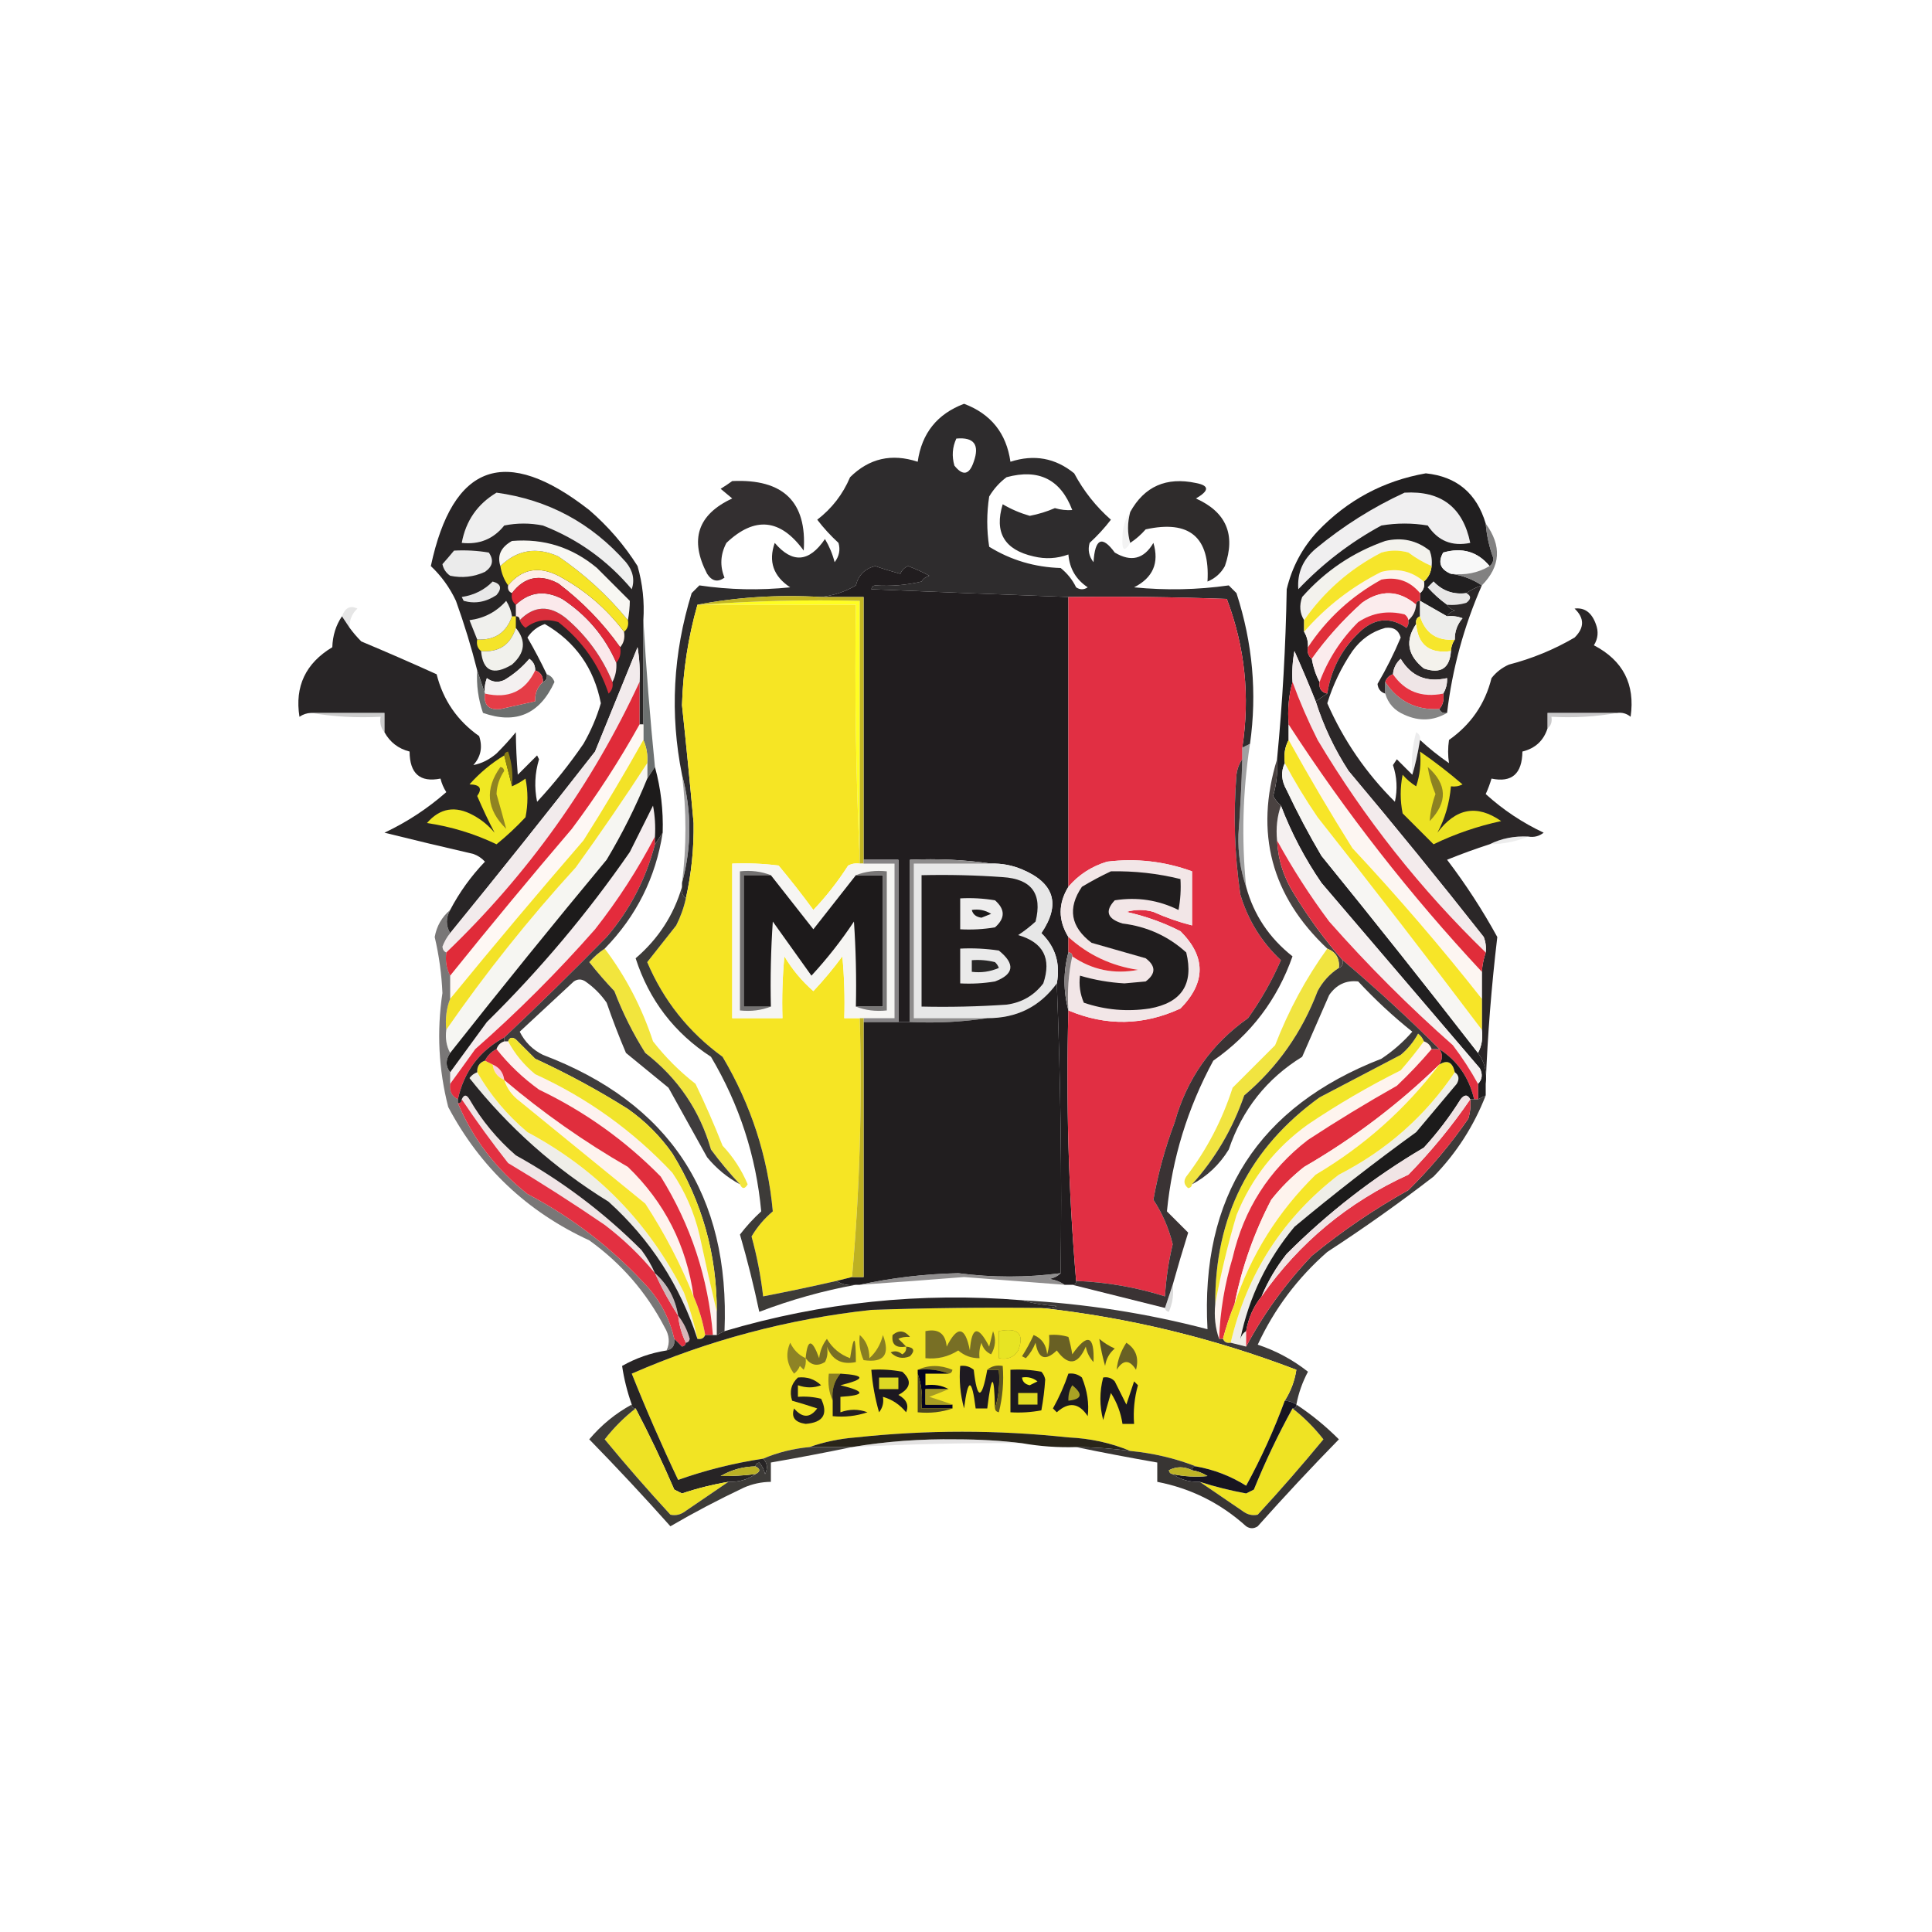 <svg xmlns="http://www.w3.org/2000/svg" xmlns:xlink="http://www.w3.org/1999/xlink" width="500px" height="500px" style="shape-rendering:geometricPrecision; text-rendering:geometricPrecision; image-rendering:optimizeQuality; fill-rule:evenodd; clip-rule:evenodd"><g><path style="opacity:1" fill="#2e2c2d" d="M 323.5,192.5 C 322.833,192.833 322.167,193.167 321.5,193.5C 323.54,180.299 322.207,167.466 317.5,155C 303.837,154.5 290.171,154.333 276.5,154.5C 259.521,153.875 242.521,153.208 225.5,152.5C 225.624,151.893 225.957,151.56 226.5,151.5C 241.661,152.661 256.994,152.828 272.5,152C 263.693,152.721 256.026,150.221 249.5,144.5C 246.278,147.405 242.611,149.405 238.5,150.5C 238.918,149.778 239.584,149.278 240.5,149C 238.726,148.03 236.893,147.196 235,146.5C 234.055,146.905 233.388,147.572 233,148.5C 230.723,147.883 228.556,147.216 226.5,146.5C 232.246,146.451 237.58,144.951 242.5,142C 246.541,128.379 241.541,122.379 227.5,124C 224.701,126.123 222.701,128.79 221.5,132C 222.95,132.117 224.45,131.95 226,131.5C 228.93,133.238 232.097,133.738 235.5,133C 236.047,132.075 236.713,131.242 237.5,130.5C 241.834,135.704 240.834,139.871 234.5,143C 230.54,144.663 226.54,144.83 222.5,143.5C 222.205,147.141 220.539,149.975 217.5,152C 218.928,152.579 220.262,152.412 221.5,151.5C 218.797,153.11 215.797,154.11 212.5,154.5C 201.448,153.857 190.781,154.524 180.5,156.5C 178.086,164.985 176.753,173.652 176.5,182.5C 177.586,192.67 178.586,202.836 179.5,213C 179.598,219.604 178.932,226.104 177.5,232.5C 176.596,231.791 176.263,230.791 176.5,229.5C 176.5,229.167 176.5,228.833 176.5,228.5C 179.035,219.181 179.035,209.848 176.5,200.5C 173.337,184.776 174.17,169.109 179,153.5C 179.667,152.833 180.333,152.167 181,151.5C 188.754,152.647 196.587,152.814 204.5,152C 200.145,149.139 198.811,145.306 200.5,140.5C 205.07,145.867 209.403,145.534 213.5,139.5C 214.624,141.369 215.457,143.369 216,145.5C 217.187,143.956 217.52,142.289 217,140.5C 214.982,138.65 213.149,136.65 211.5,134.5C 215.29,131.595 218.123,127.928 220,123.5C 224.932,118.614 230.765,117.281 237.5,119.5C 238.543,112.124 242.543,107.124 249.5,104.5C 256.457,107.124 260.457,112.124 261.5,119.5C 267.628,117.523 273.128,118.523 278,122.5C 280.455,127.085 283.622,131.085 287.5,134.5C 285.851,136.65 284.018,138.65 282,140.5C 281.48,142.289 281.813,143.956 283,145.5C 283.383,139.343 285.217,138.509 288.5,143C 292.719,145.524 296.052,144.691 298.5,140.5C 300.045,145.692 298.378,149.525 293.5,152C 301.746,152.815 309.912,152.648 318,151.5C 318.667,152.167 319.333,152.833 320,153.5C 324.189,166.399 325.355,179.399 323.5,192.5 Z M 247.5,113.5 C 252.068,113.083 253.568,115.083 252,119.5C 250.857,122.915 249.19,123.249 247,120.5C 246.297,118.071 246.463,115.738 247.5,113.5 Z M 226.5,146.5 C 223.833,147.167 222.167,148.833 221.5,151.5C 220.262,152.412 218.928,152.579 217.5,152C 220.539,149.975 222.205,147.141 222.5,143.5C 226.54,144.83 230.54,144.663 234.5,143C 240.834,139.871 241.834,135.704 237.5,130.5C 236.713,131.242 236.047,132.075 235.5,133C 232.097,133.738 228.93,133.238 226,131.5C 224.45,131.95 222.95,132.117 221.5,132C 222.701,128.79 224.701,126.123 227.5,124C 241.541,122.379 246.541,128.379 242.5,142C 237.58,144.951 232.246,146.451 226.5,146.5 Z M 260.5,123.5 C 268.836,121.244 274.503,124.077 277.5,132C 276.05,132.117 274.55,131.95 273,131.5C 270.921,132.403 268.754,133.069 266.5,133.5C 264.003,132.781 261.669,131.781 259.5,130.5C 257.272,137.793 259.939,142.293 267.5,144C 270.562,144.741 273.562,144.575 276.5,143.5C 276.795,147.141 278.461,149.975 281.5,152C 280.5,152.667 279.5,152.667 278.5,152C 277.547,150.045 276.213,148.378 274.5,147C 267.774,146.795 261.607,144.961 256,141.5C 255.333,137.167 255.333,132.833 256,128.5C 257.193,126.503 258.693,124.836 260.5,123.5 Z M 226.5,151.5 C 230.6,151.763 234.6,151.43 238.5,150.5C 242.611,149.405 246.278,147.405 249.5,144.5C 256.026,150.221 263.693,152.721 272.5,152C 256.994,152.828 241.661,152.661 226.5,151.5 Z"></path></g><g><path style="opacity:1" fill="#332f30" d="M 189.5,124.5 C 202.713,123.881 208.879,129.881 208,142.5C 201.988,134.224 195.321,133.558 188,140.5C 186.436,143.462 186.269,146.462 187.5,149.5C 185.741,150.754 184.241,150.421 183,148.5C 178.392,139.658 180.558,133.158 189.5,129C 188.5,128.167 187.5,127.333 186.5,126.5C 187.602,125.824 188.602,125.158 189.5,124.5 Z"></path></g><g><path style="opacity:1" fill="#2f2c2c" d="M 292.5,140.5 C 291.742,138.019 291.742,135.352 292.5,132.5C 296.167,125.876 301.833,123.376 309.5,125C 313.002,125.656 313.002,126.989 309.5,129C 317.343,132.522 319.843,138.355 317,146.5C 315.972,148.361 314.472,149.695 312.5,150.5C 313.17,139.009 307.837,134.509 296.5,137C 295.295,138.376 293.962,139.542 292.5,140.5 Z"></path></g><g><path style="opacity:0.122" fill="#9f9e9e" d="M 292.5,132.5 C 291.742,135.352 291.742,138.019 292.5,140.5C 290.963,143.001 290.296,142.501 290.5,139C 290.497,136.516 291.163,134.349 292.5,132.5 Z"></path></g><g><path style="opacity:1" fill="#f3f2ed" d="M 370.5,146.5 C 368.405,145.588 366.405,144.421 364.5,143C 362.167,142.333 359.833,142.333 357.5,143C 349.369,147.221 342.702,153.055 337.5,160.5C 336.378,158.712 336.211,156.712 337,154.5C 342.939,147.785 350.106,142.952 358.5,140C 362.781,138.989 366.614,139.823 370,142.5C 370.49,143.793 370.657,145.127 370.5,146.5 Z"></path></g><g><path style="opacity:1" fill="#211f20" d="M 384.5,135.5 C 384.748,138.58 385.414,141.58 386.5,144.5C 386.457,145.416 386.124,146.083 385.5,146.5C 382.401,142.76 378.401,141.593 373.5,143C 372.066,145.528 372.733,147.362 375.5,148.5C 378.477,148.902 381.143,149.902 383.5,151.5C 382.005,151.989 380.671,152.655 379.5,153.5C 376.138,153.93 373.305,152.93 371,150.5C 370.5,151 370,151.5 369.5,152C 371.063,153.736 372.73,155.236 374.5,156.5C 374.918,157.222 375.584,157.722 376.5,158C 375.584,158.278 374.918,158.778 374.5,159.5C 372.167,158.167 369.833,156.833 367.5,155.5C 367.5,154.833 367.5,154.167 367.5,153.5C 368.404,152.791 368.737,151.791 368.5,150.5C 369.674,149.486 370.34,148.153 370.5,146.5C 370.657,145.127 370.49,143.793 370,142.5C 366.614,139.823 362.781,138.989 358.5,140C 350.106,142.952 342.939,147.785 337,154.5C 336.211,156.712 336.378,158.712 337.5,160.5C 337.5,161.5 337.5,162.5 337.5,163.5C 338.234,164.708 338.567,166.041 338.5,167.5C 338.263,168.791 338.596,169.791 339.5,170.5C 339.875,172.698 340.542,174.698 341.5,176.5C 341.285,178.179 341.952,179.179 343.5,179.5C 342.5,180.167 341.5,180.833 340.5,181.5C 338.789,177.226 336.956,172.893 335,168.5C 334.503,171.146 334.336,173.813 334.5,176.5C 333.518,179.962 333.185,183.629 333.5,187.5C 333.5,188.833 333.5,190.167 333.5,191.5C 332.539,193.265 332.205,195.265 332.5,197.5C 331.441,199.726 331.608,202.059 333,204.5C 335.745,210.325 338.745,215.992 342,221.5C 355.714,238.375 369.214,255.375 382.5,272.5C 384.202,274.8 384.868,277.467 384.5,280.5C 384.5,281.5 384.5,282.5 384.5,283.5C 383.833,283.833 383.167,284.167 382.5,284.5C 382.5,283.167 382.5,281.833 382.5,280.5C 383.598,279.399 383.765,278.066 383,276.5C 369.333,260.5 355.667,244.5 342,228.5C 337.695,222.222 334.195,215.555 331.5,208.5C 330.722,207.844 330.056,207.011 329.5,206C 330.367,202.895 330.701,199.728 330.5,196.5C 331.912,181.876 332.746,167.21 333,152.5C 334.36,146.78 337.026,141.78 341,137.5C 348.729,129.423 358.062,124.423 369,122.5C 377.001,123.326 382.168,127.659 384.5,135.5 Z"></path></g><g><path style="opacity:1" fill="#f0eff0" d="M 363.5,127.5 C 372.947,126.952 378.614,131.286 380.5,140.5C 375.775,141.476 372.108,139.976 369.5,136C 365.5,135.333 361.5,135.333 357.5,136C 349.479,140.351 342.312,145.851 336,152.5C 335.682,148.295 337.182,144.795 340.5,142C 347.589,136.129 355.256,131.296 363.5,127.5 Z"></path></g><g><path style="opacity:1" fill="#f8f8f8" d="M 385.5,146.5 C 382.512,148.273 379.179,148.94 375.5,148.5C 372.733,147.362 372.066,145.528 373.5,143C 378.401,141.593 382.401,142.76 385.5,146.5 Z"></path></g><g><path style="opacity:0.82" fill="#676565" d="M 384.5,135.5 C 388.701,141.245 388.368,146.578 383.5,151.5C 381.143,149.902 378.477,148.902 375.5,148.5C 379.179,148.94 382.512,148.273 385.5,146.5C 386.124,146.083 386.457,145.416 386.5,144.5C 385.414,141.58 384.748,138.58 384.5,135.5 Z"></path></g><g><path style="opacity:1" fill="#e7e6e6" d="M 379.5,153.5 C 380.774,154.189 380.774,155.023 379.5,156C 377.866,156.494 376.199,156.66 374.5,156.5C 372.73,155.236 371.063,153.736 369.5,152C 370,151.5 370.5,151 371,150.5C 373.305,152.93 376.138,153.93 379.5,153.5 Z"></path></g><g><path style="opacity:1" fill="#fcf4ee" d="M 368.5,150.5 C 368.737,151.791 368.404,152.791 367.5,153.5C 364.899,150.372 361.566,149.205 357.5,150C 349.691,154.312 343.358,160.145 338.5,167.5C 338.567,166.041 338.234,164.708 337.5,163.5C 343.148,157.019 349.814,151.852 357.5,148C 361.655,146.946 365.322,147.78 368.5,150.5 Z"></path></g><g><path style="opacity:1" fill="#e02f3a" d="M 367.5,153.5 C 367.5,154.167 367.5,154.833 367.5,155.5C 366.833,155.5 366.5,155.833 366.5,156.5C 362.033,152.707 357.366,152.54 352.5,156C 347.56,160.432 343.227,165.265 339.5,170.5C 338.596,169.791 338.263,168.791 338.5,167.5C 343.358,160.145 349.691,154.312 357.5,150C 361.566,149.205 364.899,150.372 367.5,153.5 Z"></path></g><g><path style="opacity:1" fill="#211d1f" d="M 226.5,146.5 C 228.556,147.216 230.723,147.883 233,148.5C 233.388,147.572 234.055,146.905 235,146.5C 236.893,147.196 238.726,148.03 240.5,149C 239.584,149.278 238.918,149.778 238.5,150.5C 234.6,151.43 230.6,151.763 226.5,151.5C 225.957,151.56 225.624,151.893 225.5,152.5C 242.521,153.208 259.521,153.875 276.5,154.5C 276.5,179.5 276.5,204.5 276.5,229.5C 273.833,233.833 273.833,238.167 276.5,242.5C 276.5,243.833 276.5,245.167 276.5,246.5C 275.167,251.5 275.167,256.5 276.5,261.5C 275.859,285.063 276.526,308.396 278.5,331.5C 278.5,332.167 278.167,332.5 277.5,332.5C 276.833,332.5 276.167,332.5 275.5,332.5C 274.391,331.71 273.058,331.21 271.5,331C 272.737,330.768 273.737,330.268 274.5,329.5C 274.823,304.425 274.49,279.425 273.5,254.5C 274.464,249.35 273.13,245.017 269.5,241.5C 274.556,234.03 272.889,228.53 264.5,225C 261.937,223.921 259.271,223.421 256.5,223.5C 249.687,222.509 242.687,222.175 235.5,222.5C 235.5,236.5 235.5,250.5 235.5,264.5C 234.5,264.5 233.5,264.5 232.5,264.5C 232.5,250.5 232.5,236.5 232.5,222.5C 229.5,222.5 226.5,222.5 223.5,222.5C 223.5,199.833 223.5,177.167 223.5,154.5C 219.833,154.5 216.167,154.5 212.5,154.5C 215.797,154.11 218.797,153.11 221.5,151.5C 222.167,148.833 223.833,147.167 226.5,146.5 Z"></path></g><g><path style="opacity:1" fill="#fbeced" d="M 366.5,156.5 C 366.34,158.153 365.674,159.486 364.5,160.5C 364.389,159.883 364.056,159.383 363.5,159C 359.142,157.925 355.142,158.592 351.5,161C 347.022,165.463 343.689,170.63 341.5,176.5C 340.542,174.698 339.875,172.698 339.5,170.5C 343.227,165.265 347.56,160.432 352.5,156C 357.366,152.54 362.033,152.707 366.5,156.5 Z"></path></g><g><path style="opacity:1" fill="#fffe22" d="M 222.5,222.5 C 221.503,200.673 221.169,178.673 221.5,156.5C 207.86,156.533 194.527,156.533 181.5,156.5C 194.99,155.504 208.656,155.171 222.5,155.5C 222.5,177.833 222.5,200.167 222.5,222.5 Z"></path></g><g><path style="opacity:1" fill="#f6e52b" d="M 370.5,146.5 C 370.34,148.153 369.674,149.486 368.5,150.5C 365.322,147.78 361.655,146.946 357.5,148C 349.814,151.852 343.148,157.019 337.5,163.5C 337.5,162.5 337.5,161.5 337.5,160.5C 342.702,153.055 349.369,147.221 357.5,143C 359.833,142.333 362.167,142.333 364.5,143C 366.405,144.421 368.405,145.588 370.5,146.5 Z"></path></g><g><path style="opacity:1" fill="#f6e524" d="M 180.5,156.5 C 180.833,156.5 181.167,156.5 181.5,156.5C 194.527,156.533 207.86,156.533 221.5,156.5C 221.169,178.673 221.503,200.673 222.5,222.5C 222.5,222.833 222.5,223.167 222.5,223.5C 221.448,223.351 220.448,223.517 219.5,224C 216.851,228.144 213.851,231.978 210.5,235.5C 207.621,231.576 204.621,227.743 201.5,224C 197.514,223.501 193.514,223.334 189.5,223.5C 189.5,236.833 189.5,250.167 189.5,263.5C 193.833,263.5 198.167,263.5 202.5,263.5C 202.334,258.156 202.501,252.823 203,247.5C 205.034,250.909 207.534,253.909 210.5,256.5C 213.159,253.671 215.659,250.671 218,247.5C 218.499,252.823 218.666,258.156 218.5,263.5C 219.833,263.5 221.167,263.5 222.5,263.5C 223.139,286.064 222.473,308.397 220.5,330.5C 219.167,330.833 217.833,331.167 216.5,331.5C 210.195,332.94 203.861,334.273 197.5,335.5C 196.901,330.267 195.901,325.101 194.5,320C 195.944,317.551 197.778,315.385 200,313.5C 198.702,299.271 194.369,285.938 187,273.5C 178.232,267.125 171.732,258.958 167.5,249C 169.986,245.844 172.486,242.678 175,239.5C 176.136,237.257 176.97,234.924 177.5,232.5C 178.932,226.104 179.598,219.604 179.5,213C 178.586,202.836 177.586,192.67 176.5,182.5C 176.753,173.652 178.086,164.985 180.5,156.5 Z"></path></g><g><path style="opacity:1" fill="#c2b523" d="M 212.5,154.5 C 216.167,154.5 219.833,154.5 223.5,154.5C 223.5,177.167 223.5,199.833 223.5,222.5C 223.5,222.833 223.5,223.167 223.5,223.5C 223.167,223.5 222.833,223.5 222.5,223.5C 222.5,223.167 222.5,222.833 222.5,222.5C 222.5,200.167 222.5,177.833 222.5,155.5C 208.656,155.171 194.99,155.504 181.5,156.5C 181.167,156.5 180.833,156.5 180.5,156.5C 190.781,154.524 201.448,153.857 212.5,154.5 Z"></path></g><g><path style="opacity:1" fill="#e12f43" d="M 276.5,154.5 C 290.171,154.333 303.837,154.5 317.5,155C 322.207,167.466 323.54,180.299 321.5,193.5C 321.5,194.5 321.5,195.5 321.5,196.5C 320.71,197.609 320.21,198.942 320,200.5C 319.162,210.878 319.495,221.212 321,231.5C 322.97,238.106 326.47,243.773 331.5,248.5C 329.173,253.825 326.34,258.825 323,263.5C 313.471,270.215 307.138,279.215 304,290.5C 301.545,296.985 299.712,303.652 298.5,310.5C 300.807,314 302.474,317.833 303.5,322C 302.429,326.447 301.763,330.947 301.5,335.5C 294.026,333.139 286.359,331.806 278.5,331.5C 276.526,308.396 275.859,285.063 276.5,261.5C 286.245,265.604 295.912,265.438 305.5,261C 312.112,254.261 312.112,247.594 305.5,241C 301.05,238.739 296.383,237.072 291.5,236C 293.833,235.333 296.167,235.333 298.5,236C 301.758,237.467 305.092,238.633 308.5,239.5C 308.5,234.833 308.5,230.167 308.5,225.5C 301.394,222.907 294.061,222.074 286.5,223C 282.448,224.246 279.115,226.413 276.5,229.5C 276.5,204.5 276.5,179.5 276.5,154.5 Z"></path></g><g><path style="opacity:0.259" fill="#a1a0a0" d="M 90.5,162.5 C 89.833,161.5 89.167,160.5 88.5,159.5C 89.322,157.272 90.655,156.605 92.5,157.5C 91.05,158.85 90.383,160.516 90.5,162.5 Z"></path></g><g><path style="opacity:1" fill="#e12d3b" d="M 364.5,160.5 C 364.631,161.239 364.464,161.906 364,162.5C 360.037,159.744 356.204,159.911 352.5,163C 347.528,167.445 344.528,172.945 343.5,179.5C 341.952,179.179 341.285,178.179 341.5,176.5C 343.689,170.63 347.022,165.463 351.5,161C 355.142,158.592 359.142,157.925 363.5,159C 364.056,159.383 364.389,159.883 364.5,160.5 Z"></path></g><g><path style="opacity:1" fill="#282526" d="M 166.5,160.5 C 166.5,169.5 166.5,178.5 166.5,187.5C 166.167,187.5 165.833,187.5 165.5,187.5C 165.5,183.833 165.5,180.167 165.5,176.5C 165.665,173.482 165.498,170.482 165,167.5C 161.345,176.455 157.679,185.455 154,194.5C 141.636,210.354 129.136,226.021 116.5,241.5C 115.359,239.549 115.359,237.549 116.5,235.5C 118.894,230.933 121.894,226.766 125.5,223C 124.672,222.085 123.672,221.419 122.5,221C 114.808,219.229 107.141,217.395 99.5,215.5C 105.337,212.749 110.67,209.249 115.5,205C 114.809,203.933 114.309,202.766 114,201.5C 108.7,202.549 106.033,200.216 106,194.5C 103.099,193.763 100.932,192.097 99.5,189.5C 99.5,187.833 99.5,186.167 99.5,184.5C 93.167,184.5 86.833,184.5 80.5,184.5C 79.417,184.539 78.417,184.873 77.5,185.5C 76.254,177.656 79.087,171.656 86,167.5C 86.098,164.478 86.932,161.811 88.5,159.5C 89.167,160.5 89.833,161.5 90.5,162.5C 91.364,163.688 92.364,164.855 93.5,166C 100.093,168.764 106.593,171.597 113,174.5C 114.681,181.193 118.347,186.527 124,190.5C 124.944,193.347 124.444,195.847 122.5,198C 124.631,197.602 126.631,196.602 128.5,195C 130.293,193.22 131.96,191.387 133.5,189.5C 133.528,192.997 133.694,196.664 134,200.5C 135.667,198.833 137.333,197.167 139,195.5C 139.167,195.833 139.333,196.167 139.5,196.5C 138.407,200.108 138.24,203.775 139,207.5C 143.38,202.789 147.38,197.789 151,192.5C 152.92,189.162 154.42,185.662 155.5,182C 153.73,172.912 148.897,166.079 141,161.5C 139.095,162.158 137.595,163.325 136.5,165C 138.32,168.141 139.986,171.308 141.5,174.5C 141.672,175.492 141.338,176.158 140.5,176.5C 140.573,174.973 139.906,173.973 138.5,173.5C 138.539,172.244 138.039,171.244 137,170.5C 135.127,172.709 132.96,174.542 130.5,176C 128.888,176.72 127.388,176.554 126,175.5C 125.51,176.793 125.343,178.127 125.5,179.5C 124.833,177.5 124.167,175.5 123.5,173.5C 122.001,167.531 120.168,161.531 118,155.5C 116.382,152.057 114.215,149.057 111.5,146.5C 117.181,119.908 130.847,115.075 152.5,132C 157.415,136.244 161.581,141.077 165,146.5C 166.309,151.066 166.809,155.733 166.5,160.5 Z"></path></g><g><path style="opacity:1" fill="#f4e429" d="M 132.5,159.5 C 132.833,159.5 133.167,159.5 133.5,159.5C 133.5,160.5 133.5,161.5 133.5,162.5C 132.109,166.888 129.109,168.888 124.5,168.5C 123.596,167.791 123.263,166.791 123.5,165.5C 128.037,165.736 131.037,163.736 132.5,159.5 Z"></path></g><g><path style="opacity:1" fill="#f1f1ec" d="M 133.5,162.5 C 136.227,165.826 135.894,168.992 132.5,172C 127.657,174.903 124.99,173.737 124.5,168.5C 129.109,168.888 132.109,166.888 133.5,162.5 Z"></path></g><g><path style="opacity:1" fill="#da2e3b" d="M 158.5,176.5 C 158.719,177.675 158.386,178.675 157.5,179.5C 155.015,172.03 150.682,165.863 144.5,161C 141.331,160.022 138.497,160.522 136,162.5C 135.283,161.956 134.783,161.289 134.5,160.5C 138.214,156.719 142.214,156.553 146.5,160C 151.866,164.59 155.866,170.09 158.5,176.5 Z"></path></g><g><path style="opacity:1" fill="#f0f0ed" d="M 132.5,159.5 C 131.037,163.736 128.037,165.736 123.5,165.5C 122.841,163.862 122.174,162.195 121.5,160.5C 125.304,160.015 128.471,158.348 131,155.5C 131.791,156.745 132.291,158.078 132.5,159.5 Z"></path></g><g><path style="opacity:1" fill="#fbe9eb" d="M 159.5,171.5 C 159.634,173.292 159.301,174.958 158.5,176.5C 155.866,170.09 151.866,164.59 146.5,160C 142.214,156.553 138.214,156.719 134.5,160.5C 134.5,159.833 134.167,159.5 133.5,159.5C 133.5,158.5 133.5,157.5 133.5,156.5C 137.01,153.167 141.01,152.667 145.5,155C 151.843,159.169 156.51,164.669 159.5,171.5 Z"></path></g><g><path style="opacity:1" fill="#fdefe8" d="M 161.5,163.5 C 161.768,165.099 161.434,166.432 160.5,167.5C 156.069,161.234 150.736,155.734 144.5,151C 139.68,148.463 135.68,149.296 132.5,153.5C 131.662,153.158 131.328,152.492 131.5,151.5C 135.028,147.242 139.361,146.409 144.5,149C 151.266,152.603 156.933,157.437 161.5,163.5 Z"></path></g><g><path style="opacity:1" fill="#e02837" d="M 160.5,167.5 C 160.768,169.099 160.434,170.432 159.5,171.5C 156.51,164.669 151.843,159.169 145.5,155C 141.01,152.667 137.01,153.167 133.5,156.5C 132.596,155.791 132.263,154.791 132.5,153.5C 135.68,149.296 139.68,148.463 144.5,151C 150.736,155.734 156.069,161.234 160.5,167.5 Z"></path></g><g><path style="opacity:1" fill="#e8e8e8" d="M 127.5,150.5 C 129.652,151.077 129.985,152.244 128.5,154C 125.758,155.823 122.925,156.323 120,155.5C 119.833,155.167 119.667,154.833 119.5,154.5C 122.703,154.018 125.369,152.685 127.5,150.5 Z"></path></g><g><path style="opacity:1" fill="#f6e526" d="M 162.5,160.5 C 162.737,161.791 162.404,162.791 161.5,163.5C 156.933,157.437 151.266,152.603 144.5,149C 139.361,146.409 135.028,147.242 131.5,151.5C 130.463,150.07 129.796,148.403 129.5,146.5C 133.849,142.282 138.849,141.448 144.5,144C 151.322,148.657 157.322,154.157 162.5,160.5 Z"></path></g><g><path style="opacity:1" fill="#ebebeb" d="M 117.5,142.5 C 120.518,142.335 123.518,142.502 126.5,143C 127.86,144.938 127.527,146.604 125.5,148C 122.594,149.318 119.594,149.652 116.5,149C 115.426,148.261 114.759,147.261 114.5,146C 115.544,144.826 116.544,143.659 117.5,142.5 Z"></path></g><g><path style="opacity:1" fill="#f8f7f3" d="M 162.5,160.5 C 157.322,154.157 151.322,148.657 144.5,144C 138.849,141.448 133.849,142.282 129.5,146.5C 128.626,143.769 129.626,141.602 132.5,140C 140.779,139.315 148.112,141.648 154.5,147C 157.333,149.833 160.167,152.667 163,155.5C 162.981,157.107 162.815,158.774 162.5,160.5 Z"></path></g><g><path style="opacity:1" fill="#efefef" d="M 128.5,127.5 C 141.849,129.328 153.015,135.328 162,145.5C 163.814,147.715 164.314,150.048 163.5,152.5C 157.209,145.027 149.543,139.527 140.5,136C 137.167,135.333 133.833,135.333 130.5,136C 127.716,139.492 124.049,140.992 119.5,140.5C 120.55,134.788 123.55,130.455 128.5,127.5 Z"></path></g><g><path style="opacity:1" fill="#2b2728" d="M 383.5,151.5 C 378.848,162.118 375.848,173.118 374.5,184.5C 373.508,184.672 372.842,184.338 372.5,183.5C 373.434,182.432 373.768,181.099 373.5,179.5C 374.234,178.292 374.567,176.959 374.5,175.5C 369.203,176.692 365.203,175.026 362.5,170.5C 361.295,171.577 360.628,172.91 360.5,174.5C 359.5,174.833 358.833,175.5 358.5,176.5C 358.5,177.5 358.5,178.5 358.5,179.5C 357.305,179.134 356.639,178.301 356.5,177C 358.756,173.155 360.756,169.155 362.5,165C 361.956,163.053 360.623,162.22 358.5,162.5C 355.032,163.448 352.199,165.448 350,168.5C 347.16,172.68 344.993,177.18 343.5,182C 347.716,191.595 353.549,200.095 361,207.5C 361.703,204.287 361.536,201.121 360.5,198C 360.833,197.5 361.167,197 361.5,196.5C 362.84,197.867 364.173,199.2 365.5,200.5C 366.243,198.091 366.909,195.091 367.5,191.5C 369.837,193.666 372.337,195.666 375,197.5C 374.695,195.557 374.695,193.557 375,191.5C 380.679,187.498 384.346,182.165 386,175.5C 387.214,173.951 388.714,172.785 390.5,172C 396.523,170.439 402.19,168.106 407.5,165C 410.08,162.456 410.08,159.956 407.5,157.5C 410.087,157.183 411.92,158.517 413,161.5C 413.743,163.441 413.576,165.274 412.5,167C 420.047,170.928 423.214,177.094 422,185.5C 420.989,184.663 419.822,184.33 418.5,184.5C 412.5,184.5 406.5,184.5 400.5,184.5C 400.5,185.833 400.5,187.167 400.5,188.5C 399.482,191.683 397.315,193.683 394,194.5C 393.923,200.265 391.256,202.598 386,201.5C 385.598,202.872 385.098,204.205 384.5,205.5C 388.993,209.581 393.993,212.914 399.5,215.5C 398.311,216.429 396.978,216.762 395.5,216.5C 391.878,216.322 388.544,216.989 385.5,218.5C 381.876,219.666 378.21,221 374.5,222.5C 379.346,228.864 383.679,235.531 387.5,242.5C 385.987,255.261 384.987,267.928 384.5,280.5C 384.868,277.467 384.202,274.8 382.5,272.5C 383.461,270.735 383.795,268.735 383.5,266.5C 383.5,263.833 383.5,261.167 383.5,258.5C 383.5,256.167 383.5,253.833 383.5,251.5C 383.629,249.784 383.962,248.117 384.5,246.5C 384.657,245.127 384.49,243.793 384,242.5C 372.573,227.983 360.906,213.65 349,199.5C 345.352,193.872 342.519,187.872 340.5,181.5C 341.5,180.833 342.5,180.167 343.5,179.5C 344.528,172.945 347.528,167.445 352.5,163C 356.204,159.911 360.037,159.744 364,162.5C 364.464,161.906 364.631,161.239 364.5,160.5C 365.674,159.486 366.34,158.153 366.5,156.5C 366.5,155.833 366.833,155.5 367.5,155.5C 367.5,156.833 367.5,158.167 367.5,159.5C 366.662,159.842 366.328,160.508 366.5,161.5C 363.584,165.775 364.251,169.608 368.5,173C 372.844,174.476 375.178,172.976 375.5,168.5C 375.557,167.391 375.89,166.391 376.5,165.5C 376.472,163.418 377.139,161.584 378.5,160C 377.207,159.51 375.873,159.343 374.5,159.5C 374.918,158.778 375.584,158.278 376.5,158C 375.584,157.722 374.918,157.222 374.5,156.5C 376.199,156.66 377.866,156.494 379.5,156C 380.774,155.023 380.774,154.189 379.5,153.5C 380.671,152.655 382.005,151.989 383.5,151.5 Z"></path></g><g><path style="opacity:1" fill="#f6e62c" d="M 367.5,159.5 C 368.912,163.916 371.912,165.916 376.5,165.5C 375.89,166.391 375.557,167.391 375.5,168.5C 369.971,169.25 366.971,166.917 366.5,161.5C 366.328,160.508 366.662,159.842 367.5,159.5 Z"></path></g><g><path style="opacity:1" fill="#f4f2ec" d="M 366.5,161.5 C 366.971,166.917 369.971,169.25 375.5,168.5C 375.178,172.976 372.844,174.476 368.5,173C 364.251,169.608 363.584,165.775 366.5,161.5 Z"></path></g><g><path style="opacity:1" fill="#ededeb" d="M 367.5,155.5 C 369.833,156.833 372.167,158.167 374.5,159.5C 375.873,159.343 377.207,159.51 378.5,160C 377.139,161.584 376.472,163.418 376.5,165.5C 371.912,165.916 368.912,163.916 367.5,159.5C 367.5,158.167 367.5,156.833 367.5,155.5 Z"></path></g><g><path style="opacity:1" fill="#f3ebec" d="M 340.5,181.5 C 342.519,187.872 345.352,193.872 349,199.5C 360.906,213.65 372.573,227.983 384,242.5C 384.49,243.793 384.657,245.127 384.5,246.5C 367.579,230.079 353.079,211.746 341,191.5C 338.536,186.599 336.369,181.599 334.5,176.5C 334.336,173.813 334.503,171.146 335,168.5C 336.956,172.893 338.789,177.226 340.5,181.5 Z"></path></g><g><path style="opacity:1" fill="#f4f0f0" d="M 138.5,173.5 C 135.945,178.905 131.611,180.905 125.5,179.5C 125.343,178.127 125.51,176.793 126,175.5C 127.388,176.554 128.888,176.72 130.5,176C 132.96,174.542 135.127,172.709 137,170.5C 138.039,171.244 138.539,172.244 138.5,173.5 Z"></path></g><g><path style="opacity:1" fill="#f2ebec" d="M 165.5,176.5 C 153.273,202.934 136.607,226.267 115.5,246.5C 114.903,246.265 114.57,245.765 114.5,245C 114.978,243.697 115.645,242.531 116.5,241.5C 129.136,226.021 141.636,210.354 154,194.5C 157.679,185.455 161.345,176.455 165,167.5C 165.498,170.482 165.665,173.482 165.5,176.5 Z"></path></g><g><path style="opacity:1" fill="#efe5e6" d="M 373.5,179.5 C 367.914,180.627 363.581,178.96 360.5,174.5C 360.628,172.91 361.295,171.577 362.5,170.5C 365.203,175.026 369.203,176.692 374.5,175.5C 374.567,176.959 374.234,178.292 373.5,179.5 Z"></path></g><g><path style="opacity:1" fill="#e5313f" d="M 360.5,174.5 C 363.581,178.96 367.914,180.627 373.5,179.5C 373.768,181.099 373.434,182.432 372.5,183.5C 366.481,183.824 361.815,181.491 358.5,176.5C 358.833,175.5 359.5,174.833 360.5,174.5 Z"></path></g><g><path style="opacity:0.855" fill="#6f6f6f" d="M 358.5,176.5 C 361.815,181.491 366.481,183.824 372.5,183.5C 372.842,184.338 373.508,184.672 374.5,184.5C 370.987,186.563 367.321,186.729 363.5,185C 360.921,183.924 359.254,182.091 358.5,179.5C 358.5,178.5 358.5,177.5 358.5,176.5 Z"></path></g><g><path style="opacity:0.925" fill="#606463" d="M 123.5,173.5 C 124.167,175.5 124.833,177.5 125.5,179.5C 125.155,182.488 126.488,183.821 129.5,183.5C 132.512,182.828 135.512,182.161 138.5,181.5C 138.392,179.486 139.058,177.82 140.5,176.5C 141.338,176.158 141.672,175.492 141.5,174.5C 142.478,174.811 143.145,175.478 143.5,176.5C 139.677,184.833 133.51,187.499 125,184.5C 123.763,180.94 123.263,177.273 123.5,173.5 Z"></path></g><g><path style="opacity:1" fill="#e53d47" d="M 138.5,173.5 C 139.906,173.973 140.573,174.973 140.5,176.5C 139.058,177.82 138.392,179.486 138.5,181.5C 135.512,182.161 132.512,182.828 129.5,183.5C 126.488,183.821 125.155,182.488 125.5,179.5C 131.611,180.905 135.945,178.905 138.5,173.5 Z"></path></g><g><path style="opacity:0.537" fill="#a1a0a0" d="M 80.5,184.5 C 86.833,184.5 93.167,184.5 99.5,184.5C 99.5,186.167 99.5,187.833 99.5,189.5C 98.566,188.432 98.232,187.099 98.5,185.5C 92.31,185.823 86.31,185.49 80.5,184.5 Z"></path></g><g><path style="opacity:0.882" fill="#5a5e5e" d="M 166.5,160.5 C 167.222,173.042 168.222,185.708 169.5,198.5C 168.833,199.5 168.167,200.5 167.5,201.5C 167.5,200.167 167.5,198.833 167.5,197.5C 167.675,195.379 167.341,193.379 166.5,191.5C 166.5,190.167 166.5,188.833 166.5,187.5C 166.5,178.5 166.5,169.5 166.5,160.5 Z"></path></g><g><path style="opacity:0.555" fill="#a19fa0" d="M 418.5,184.5 C 413.025,185.489 407.358,185.822 401.5,185.5C 401.737,186.791 401.404,187.791 400.5,188.5C 400.5,187.167 400.5,185.833 400.5,184.5C 406.5,184.5 412.5,184.5 418.5,184.5 Z"></path></g><g><path style="opacity:1" fill="#fdf6f2" d="M 333.5,187.5 C 348.258,210.266 364.925,231.599 383.5,251.5C 383.5,253.833 383.5,256.167 383.5,258.5C 372.947,245.103 361.78,232.103 350,219.5C 344.236,210.304 338.736,200.97 333.5,191.5C 333.5,190.167 333.5,188.833 333.5,187.5 Z"></path></g><g><path style="opacity:1" fill="#fef8f4" d="M 165.5,187.5 C 165.833,187.5 166.167,187.5 166.5,187.5C 166.5,188.833 166.5,190.167 166.5,191.5C 161.595,200.258 156.428,208.925 151,217.5C 139.26,231.064 127.76,244.731 116.5,258.5C 116.5,256.5 116.5,254.5 116.5,252.5C 126.788,239.707 137.288,227.04 148,214.5C 154.45,205.886 160.284,196.886 165.5,187.5 Z"></path></g><g><path style="opacity:1" fill="#f0e823" d="M 130.5,195.5 C 131.167,198.167 131.833,200.833 132.5,203.5C 133.721,202.972 134.887,202.305 136,201.5C 136.667,204.833 136.667,208.167 136,211.5C 133.651,214.017 131.151,216.35 128.5,218.5C 122.783,215.761 116.783,213.928 110.5,213C 113.862,209.106 117.862,208.439 122.5,211C 124.609,212.141 126.442,213.641 128,215.5C 126.456,212.569 124.956,209.402 123.5,206C 124.884,204.043 124.217,203.043 121.5,203C 124.162,200.015 127.162,197.515 130.5,195.5 Z"></path></g><g><path style="opacity:0.208" fill="#a5a4a9" d="M 367.5,191.5 C 366.909,195.091 366.243,198.091 365.5,200.5C 365.177,196.774 365.511,193.107 366.5,189.5C 367.298,189.957 367.631,190.624 367.5,191.5 Z"></path></g><g><path style="opacity:1" fill="#f6f6f2" d="M 167.5,197.5 C 167.5,198.833 167.5,200.167 167.5,201.5C 164.556,208.721 161.056,215.721 157,222.5C 143.241,239.053 129.741,255.72 116.5,272.5C 115.539,270.735 115.205,268.735 115.5,266.5C 125.662,251.823 136.829,237.823 149,224.5C 155.42,215.596 161.587,206.596 167.5,197.5 Z"></path></g><g><path style="opacity:1" fill="#897d12" d="M 130.5,195.5 C 130.56,194.957 130.893,194.624 131.5,194.5C 132.484,197.428 132.817,200.428 132.5,203.5C 131.833,200.833 131.167,198.167 130.5,195.5 Z"></path></g><g><path style="opacity:1" fill="#f7f6f3" d="M 332.5,197.5 C 335.071,202.305 337.904,206.972 341,211.5C 355.413,229.733 369.579,248.067 383.5,266.5C 383.795,268.735 383.461,270.735 382.5,272.5C 369.214,255.375 355.714,238.375 342,221.5C 338.745,215.992 335.745,210.325 333,204.5C 331.608,202.059 331.441,199.726 332.5,197.5 Z"></path></g><g><path style="opacity:1" fill="#8f8322" d="M 129.5,198.5 C 130.043,198.56 130.376,198.893 130.5,199.5C 129.261,201.311 128.594,203.311 128.5,205.5C 129.399,208.588 130.233,211.588 131,214.5C 125.916,209.529 125.416,204.196 129.5,198.5 Z"></path></g><g><path style="opacity:1" fill="#ece322" d="M 367.5,194.5 C 371.291,197.118 374.957,199.951 378.5,203C 377.552,203.483 376.552,203.649 375.5,203.5C 375.121,207.871 373.955,211.871 372,215.5C 376.75,209.126 382.25,208.126 388.5,212.5C 382.384,213.816 376.55,215.816 371,218.5C 368.4,215.9 365.733,213.233 363,210.5C 362.333,207.167 362.333,203.833 363,200.5C 364.019,201.687 365.186,202.687 366.5,203.5C 367.484,200.572 367.817,197.572 367.5,194.5 Z"></path></g><g><path style="opacity:1" fill="#8d8222" d="M 369.5,198.5 C 374.55,202.955 374.716,207.622 370,212.5C 370.149,210.187 370.649,207.853 371.5,205.5C 370.533,203.238 369.866,200.905 369.5,198.5 Z"></path></g><g><path style="opacity:1" fill="#f5eeef" d="M 169.5,216.5 C 165.105,224.946 159.938,232.946 154,240.5C 144.333,251.5 134,261.833 123,271.5C 120.812,274.567 118.645,277.567 116.5,280.5C 116.5,279.5 116.5,278.5 116.5,277.5C 119.657,273.196 122.824,268.863 126,264.5C 139.76,250.945 152.093,236.278 163,220.5C 165.016,216.469 167.016,212.469 169,208.5C 169.497,211.146 169.664,213.813 169.5,216.5 Z"></path></g><g><path style="opacity:1" fill="#f5f0f0" d="M 331.5,208.5 C 334.195,215.555 337.695,222.222 342,228.5C 355.667,244.5 369.333,260.5 383,276.5C 383.765,278.066 383.598,279.399 382.5,280.5C 380.593,277.025 378.426,273.691 376,270.5C 364.667,260.5 354,249.833 344,238.5C 338.977,231.775 334.477,224.775 330.5,217.5C 330.19,214.287 330.523,211.287 331.5,208.5 Z"></path></g><g><path style="opacity:0.594" fill="#606162" d="M 323.5,192.5 C 321.613,204.803 321.279,217.137 322.5,229.5C 321.032,225.258 320.366,220.758 320.5,216C 320.985,209.505 321.318,203.005 321.5,196.5C 321.5,195.5 321.5,194.5 321.5,193.5C 322.167,193.167 322.833,192.833 323.5,192.5 Z"></path></g><g><path style="opacity:0.659" fill="#6f6d71" d="M 176.5,200.5 C 179.035,209.848 179.035,219.181 176.5,228.5C 177.681,219.174 177.681,209.841 176.5,200.5 Z"></path></g><g><path style="opacity:0.204" fill="#a8a7a7" d="M 395.5,216.5 C 392.411,217.785 389.078,218.451 385.5,218.5C 388.544,216.989 391.878,216.322 395.5,216.5 Z"></path></g><g><path style="opacity:1" fill="#e42b3c" d="M 169.5,216.5 C 169.5,217.167 169.5,217.833 169.5,218.5C 167.174,227.485 163.008,235.485 157,242.5C 148.272,251.396 139.438,260.063 130.5,268.5C 124.089,271.975 120.089,277.308 118.5,284.5C 116.896,283.713 116.229,282.38 116.5,280.5C 118.645,277.567 120.812,274.567 123,271.5C 134,261.833 144.333,251.5 154,240.5C 159.938,232.946 165.105,224.946 169.5,216.5 Z"></path></g><g><path style="opacity:1" fill="#f6f5f3" d="M 222.5,223.5 C 222.833,223.5 223.167,223.5 223.5,223.5C 226.167,223.5 228.833,223.5 231.5,223.5C 231.5,236.833 231.5,250.167 231.5,263.5C 228.833,263.5 226.167,263.5 223.5,263.5C 223.167,263.5 222.833,263.5 222.5,263.5C 221.167,263.5 219.833,263.5 218.5,263.5C 218.666,258.156 218.499,252.823 218,247.5C 215.659,250.671 213.159,253.671 210.5,256.5C 207.534,253.909 205.034,250.909 203,247.5C 202.501,252.823 202.334,258.156 202.5,263.5C 198.167,263.5 193.833,263.5 189.5,263.5C 189.5,250.167 189.5,236.833 189.5,223.5C 193.514,223.334 197.514,223.501 201.5,224C 204.621,227.743 207.621,231.576 210.5,235.5C 213.851,231.978 216.851,228.144 219.5,224C 220.448,223.517 221.448,223.351 222.5,223.5 Z"></path></g><g><path style="opacity:1" fill="#e7e7e7" d="M 256.5,223.5 C 259.271,223.421 261.937,223.921 264.5,225C 272.889,228.53 274.556,234.03 269.5,241.5C 273.13,245.017 274.464,249.35 273.5,254.5C 269.127,260.527 263.127,263.527 255.5,263.5C 249.167,263.5 242.833,263.5 236.5,263.5C 236.5,250.167 236.5,236.833 236.5,223.5C 243.167,223.5 249.833,223.5 256.5,223.5 Z"></path></g><g><path style="opacity:1" fill="#f2e6e7" d="M 276.5,261.5 C 276.181,256.637 276.514,251.97 277.5,247.5C 282.661,251.02 288.327,252.186 294.5,251C 287.573,249.95 281.573,247.116 276.5,242.5C 273.833,238.167 273.833,233.833 276.5,229.5C 279.115,226.413 282.448,224.246 286.5,223C 294.061,222.074 301.394,222.907 308.5,225.5C 308.5,230.167 308.5,234.833 308.5,239.5C 305.092,238.633 301.758,237.467 298.5,236C 296.167,235.333 293.833,235.333 291.5,236C 296.383,237.072 301.05,238.739 305.5,241C 312.112,247.594 312.112,254.261 305.5,261C 295.912,265.438 286.245,265.604 276.5,261.5 Z"></path></g><g><path style="opacity:1" fill="#878486" d="M 223.5,223.5 C 223.5,223.167 223.5,222.833 223.5,222.5C 226.5,222.5 229.5,222.5 232.5,222.5C 232.5,236.5 232.5,250.5 232.5,264.5C 229.5,264.5 226.5,264.5 223.5,264.5C 223.5,264.167 223.5,263.833 223.5,263.5C 226.167,263.5 228.833,263.5 231.5,263.5C 231.5,250.167 231.5,236.833 231.5,223.5C 228.833,223.5 226.167,223.5 223.5,223.5 Z"></path></g><g><path style="opacity:1" fill="#8e8c8c" d="M 256.5,223.5 C 249.833,223.5 243.167,223.5 236.5,223.5C 236.5,236.833 236.5,250.167 236.5,263.5C 242.833,263.5 249.167,263.5 255.5,263.5C 249.021,264.491 242.354,264.824 235.5,264.5C 235.5,250.5 235.5,236.5 235.5,222.5C 242.687,222.175 249.687,222.509 256.5,223.5 Z"></path></g><g><path style="opacity:1" fill="#e02d3a" d="M 334.5,176.5 C 336.369,181.599 338.536,186.599 341,191.5C 353.079,211.746 367.579,230.079 384.5,246.5C 383.962,248.117 383.629,249.784 383.5,251.5C 364.925,231.599 348.258,210.266 333.5,187.5C 333.185,183.629 333.518,179.962 334.5,176.5 Z"></path></g><g><path style="opacity:1" fill="#737171" d="M 199.5,226.5 C 197.167,226.5 194.833,226.5 192.5,226.5C 192.5,237.833 192.5,249.167 192.5,260.5C 194.833,260.5 197.167,260.5 199.5,260.5C 197.052,261.473 194.385,261.806 191.5,261.5C 191.5,249.5 191.5,237.5 191.5,225.5C 194.385,225.194 197.052,225.527 199.5,226.5 Z"></path></g><g><path style="opacity:1" fill="#201d1e" d="M 287.5,225.5 C 293.599,225.376 299.599,226.043 305.5,227.5C 305.664,230.187 305.497,232.854 305,235.5C 299.781,232.919 294.281,232.086 288.5,233C 285.871,235.789 286.538,237.789 290.5,239C 296.867,239.786 302.367,242.286 307,246.5C 308.988,254.687 305.822,259.52 297.5,261C 291.698,261.878 286.031,261.378 280.5,259.5C 279.526,257.257 279.192,254.924 279.5,252.5C 283.23,253.607 287.064,254.273 291,254.5C 292.833,254.333 294.667,254.167 296.5,254C 299.167,252 299.167,250 296.5,248C 291.817,246.665 287.15,245.331 282.5,244C 277.063,239.879 276.23,235.046 280,229.5C 282.514,227.996 285.014,226.662 287.5,225.5 Z"></path></g><g><path style="opacity:1" fill="#1d1a1b" d="M 199.5,226.5 C 203.112,231.124 206.779,235.79 210.5,240.5C 214.19,235.815 217.857,231.148 221.5,226.5C 223.833,226.5 226.167,226.5 228.5,226.5C 228.5,237.833 228.5,249.167 228.5,260.5C 226.167,260.5 223.833,260.5 221.5,260.5C 221.666,253.159 221.5,245.826 221,238.5C 217.715,243.454 214.048,248.12 210,252.5C 206.667,247.833 203.333,243.167 200,238.5C 199.5,245.826 199.334,253.159 199.5,260.5C 197.167,260.5 194.833,260.5 192.5,260.5C 192.5,249.167 192.5,237.833 192.5,226.5C 194.833,226.5 197.167,226.5 199.5,226.5 Z"></path></g><g><path style="opacity:1" fill="#787676" d="M 221.5,226.5 C 223.948,225.527 226.615,225.194 229.5,225.5C 229.5,237.5 229.5,249.5 229.5,261.5C 226.615,261.806 223.948,261.473 221.5,260.5C 223.833,260.5 226.167,260.5 228.5,260.5C 228.5,249.167 228.5,237.833 228.5,226.5C 226.167,226.5 223.833,226.5 221.5,226.5 Z"></path></g><g><path style="opacity:1" fill="#211d1e" d="M 238.5,226.5 C 245.508,226.334 252.508,226.5 259.5,227C 266.981,227.474 269.815,231.307 268,238.5C 266.59,239.787 265.09,240.954 263.5,242C 270.011,243.882 272.178,248.049 270,254.5C 267.612,257.634 264.446,259.467 260.5,260C 253.174,260.5 245.841,260.666 238.5,260.5C 238.5,249.167 238.5,237.833 238.5,226.5 Z"></path></g><g><path style="opacity:1" fill="#e02b39" d="M 165.5,176.5 C 165.5,180.167 165.5,183.833 165.5,187.5C 160.284,196.886 154.45,205.886 148,214.5C 137.288,227.04 126.788,239.707 116.5,252.5C 115.539,250.735 115.205,248.735 115.5,246.5C 136.607,226.267 153.273,202.934 165.5,176.5 Z"></path></g><g><path style="opacity:1" fill="#f3e227" d="M 166.5,191.5 C 167.341,193.379 167.675,195.379 167.5,197.5C 161.587,206.596 155.42,215.596 149,224.5C 136.829,237.823 125.662,251.823 115.5,266.5C 115.194,263.615 115.527,260.948 116.5,258.5C 127.76,244.731 139.26,231.064 151,217.5C 156.428,208.925 161.595,200.258 166.5,191.5 Z"></path></g><g><path style="opacity:1" fill="#4a4241" d="M 330.5,196.5 C 330.701,199.728 330.367,202.895 329.5,206C 330.056,207.011 330.722,207.844 331.5,208.5C 330.523,211.287 330.19,214.287 330.5,217.5C 330.764,222.554 332.264,227.221 335,231.5C 338.697,237.581 342.863,243.248 347.5,248.5C 347.672,249.492 347.338,250.158 346.5,250.5C 346.727,248.067 345.727,246.401 343.5,245.5C 329.009,231.871 324.676,215.538 330.5,196.5 Z"></path></g><g><path style="opacity:1" fill="#eeeded" d="M 248.5,232.5 C 251.518,232.335 254.518,232.502 257.5,233C 260.167,235.333 260.167,237.667 257.5,240C 254.518,240.498 251.518,240.665 248.5,240.5C 248.5,237.833 248.5,235.167 248.5,232.5 Z"></path></g><g><path style="opacity:1" fill="#1b191a" d="M 251.5,235.5 C 253.288,235.215 254.955,235.548 256.5,236.5C 255.667,236.833 254.833,237.167 254,237.5C 252.624,237.316 251.791,236.649 251.5,235.5 Z"></path></g><g><path style="opacity:1" fill="#1d1b1b" d="M 169.5,198.5 C 171.02,204.023 171.686,209.69 171.5,215.5C 170.833,216.5 170.167,217.5 169.5,218.5C 169.5,217.833 169.5,217.167 169.5,216.5C 169.664,213.813 169.497,211.146 169,208.5C 167.016,212.469 165.016,216.469 163,220.5C 152.093,236.278 139.76,250.945 126,264.5C 122.824,268.863 119.657,273.196 116.5,277.5C 115.28,275.95 115.28,274.284 116.5,272.5C 129.741,255.72 143.241,239.053 157,222.5C 161.056,215.721 164.556,208.721 167.5,201.5C 168.167,200.5 168.833,199.5 169.5,198.5 Z"></path></g><g><path style="opacity:1" fill="#f7e528" d="M 333.5,191.5 C 338.736,200.97 344.236,210.304 350,219.5C 361.78,232.103 372.947,245.103 383.5,258.5C 383.5,261.167 383.5,263.833 383.5,266.5C 369.579,248.067 355.413,229.733 341,211.5C 337.904,206.972 335.071,202.305 332.5,197.5C 332.205,195.265 332.539,193.265 333.5,191.5 Z"></path></g><g><path style="opacity:1" fill="#e33041" d="M 330.5,217.5 C 334.477,224.775 338.977,231.775 344,238.5C 354,249.833 364.667,260.5 376,270.5C 378.426,273.691 380.593,277.025 382.5,280.5C 382.5,281.833 382.5,283.167 382.5,284.5C 382.167,284.5 381.833,284.5 381.5,284.5C 380.198,278.866 377.198,274.532 372.5,271.5C 364.493,263.493 356.159,255.827 347.5,248.5C 342.863,243.248 338.697,237.581 335,231.5C 332.264,227.221 330.764,222.554 330.5,217.5 Z"></path></g><g><path style="opacity:1" fill="#eaeaea" d="M 248.5,245.5 C 251.85,245.335 255.183,245.502 258.5,246C 262.791,249.464 262.458,252.131 257.5,254C 254.518,254.498 251.518,254.665 248.5,254.5C 248.5,251.5 248.5,248.5 248.5,245.5 Z"></path></g><g><path style="opacity:1" fill="#e02e36" d="M 276.5,242.5 C 281.573,247.116 287.573,249.95 294.5,251C 288.327,252.186 282.661,251.02 277.5,247.5C 277.5,246.833 277.167,246.5 276.5,246.5C 276.5,245.167 276.5,243.833 276.5,242.5 Z"></path></g><g><path style="opacity:1" fill="#857f80" d="M 276.5,246.5 C 277.167,246.5 277.5,246.833 277.5,247.5C 276.514,251.97 276.181,256.637 276.5,261.5C 275.167,256.5 275.167,251.5 276.5,246.5 Z"></path></g><g><path style="opacity:1" fill="#3a3334" d="M 321.5,196.5 C 321.318,203.005 320.985,209.505 320.5,216C 320.366,220.758 321.032,225.258 322.5,229.5C 324.464,236.734 328.464,242.734 334.5,247.5C 330.567,258.697 323.734,267.697 314,274.5C 307.353,286.768 303.353,299.768 302,313.5C 303.833,315.333 305.667,317.167 307.5,319C 306.07,323.572 304.736,328.072 303.5,332.5C 302.833,334.5 302.167,336.5 301.5,338.5C 293.393,336.473 285.393,334.473 277.5,332.5C 278.167,332.5 278.5,332.167 278.5,331.5C 286.359,331.806 294.026,333.139 301.5,335.5C 301.763,330.947 302.429,326.447 303.5,322C 302.474,317.833 300.807,314 298.5,310.5C 299.712,303.652 301.545,296.985 304,290.5C 307.138,279.215 313.471,270.215 323,263.5C 326.34,258.825 329.173,253.825 331.5,248.5C 326.47,243.773 322.97,238.106 321,231.5C 319.495,221.212 319.162,210.878 320,200.5C 320.21,198.942 320.71,197.609 321.5,196.5 Z"></path></g><g><path style="opacity:1" fill="#272626" d="M 251.5,248.5 C 253.527,248.338 255.527,248.505 257.5,249C 257.957,249.414 258.291,249.914 258.5,250.5C 256.257,251.474 253.924,251.808 251.5,251.5C 251.5,250.5 251.5,249.5 251.5,248.5 Z"></path></g><g><path style="opacity:1" fill="#f2e53d" d="M 156.5,245.5 C 161.959,252.749 166.126,260.749 169,269.5C 172.194,273.605 175.86,277.272 180,280.5C 182.528,285.751 184.861,291.084 187,296.5C 189.757,299.429 191.924,302.762 193.5,306.5C 192.743,307.773 192.077,307.773 191.5,306.5C 188.835,303.665 186.335,300.665 184,297.5C 181.082,287.341 175.415,279.008 167,272.5C 163.806,267.446 161.139,262.112 159,256.5C 156.715,254.093 154.549,251.593 152.5,249C 153.705,247.624 155.038,246.458 156.5,245.5 Z"></path></g><g><path style="opacity:1" fill="#211e1f" d="M 273.5,254.5 C 274.49,279.425 274.823,304.425 274.5,329.5C 265.682,330.656 256.848,330.656 248,329.5C 239.26,329.7 230.76,330.7 222.5,332.5C 222.167,332.5 221.833,332.5 221.5,332.5C 219.585,332.784 217.919,332.451 216.5,331.5C 217.833,331.167 219.167,330.833 220.5,330.5C 221.5,330.5 222.5,330.5 223.5,330.5C 223.5,308.5 223.5,286.5 223.5,264.5C 226.5,264.5 229.5,264.5 232.5,264.5C 233.5,264.5 234.5,264.5 235.5,264.5C 242.354,264.824 249.021,264.491 255.5,263.5C 263.127,263.527 269.127,260.527 273.5,254.5 Z"></path></g><g><path style="opacity:1" fill="#f1e440" d="M 343.5,245.5 C 345.727,246.401 346.727,248.067 346.5,250.5C 344.164,252.004 342.331,254.004 341,256.5C 336.935,267.21 330.602,276.21 322,283.5C 319.015,292.149 314.515,299.816 308.5,306.5C 308.44,307.043 308.107,307.376 307.5,307.5C 306.417,306.635 306.251,305.635 307,304.5C 312.305,297.558 316.305,289.891 319,281.5C 322.613,277.887 326.279,274.221 330,270.5C 333.482,261.495 337.982,253.162 343.5,245.5 Z"></path></g><g><path style="opacity:1" fill="#beb122" d="M 222.5,263.5 C 222.833,263.5 223.167,263.5 223.5,263.5C 223.5,263.833 223.5,264.167 223.5,264.5C 223.5,286.5 223.5,308.5 223.5,330.5C 222.5,330.5 221.5,330.5 220.5,330.5C 222.473,308.397 223.139,286.064 222.5,263.5 Z"></path></g><g><path style="opacity:1" fill="#fdf2ef" d="M 130.5,269.5 C 130.833,269.5 131.167,269.5 131.5,269.5C 133.243,272.75 135.577,275.584 138.5,278C 151.985,284.145 163.819,292.645 174,303.5C 177.297,308.385 179.631,313.718 181,319.5C 182.459,326.312 183.959,332.979 185.5,339.5C 185.5,341.5 185.5,343.5 185.5,345.5C 185.167,345.5 184.833,345.5 184.5,345.5C 183.298,330.727 178.798,317.061 171,304.5C 161.821,295.159 151.321,287.659 139.5,282C 135.305,278.97 131.639,275.47 128.5,271.5C 128.833,270.5 129.5,269.833 130.5,269.5 Z"></path></g><g><path style="opacity:1" fill="#fef4ee" d="M 368.5,269.5 C 369.5,269.833 370.167,270.5 370.5,271.5C 367.704,274.797 364.704,277.964 361.5,281C 353.667,285.416 346,290.082 338.5,295C 328.415,302.775 321.915,312.942 319,325.5C 316.936,332.347 315.769,339.347 315.5,346.5C 314.523,343.713 314.19,340.713 314.5,337.5C 315.893,329.864 317.726,322.198 320,314.5C 323.888,304.899 330.055,297.066 338.5,291C 346.172,285.829 354.172,281.162 362.5,277C 364.629,274.561 366.629,272.061 368.5,269.5 Z"></path></g><g><path style="opacity:1" fill="#fbd2de" d="M 127.5,275.5 C 129.262,276.262 130.262,277.596 130.5,279.5C 128.738,278.738 127.738,277.404 127.5,275.5 Z"></path></g><g><path style="opacity:1" fill="#3f3c3d" d="M 171.5,215.5 C 169.7,227.101 164.7,237.101 156.5,245.5C 155.038,246.458 153.705,247.624 152.5,249C 154.549,251.593 156.715,254.093 159,256.5C 161.139,262.112 163.806,267.446 167,272.5C 175.415,279.008 181.082,287.341 184,297.5C 186.335,300.665 188.835,303.665 191.5,306.5C 188.269,304.78 185.436,302.447 183,299.5C 179.667,293.5 176.333,287.5 173,281.5C 169.333,278.5 165.667,275.5 162,272.5C 160.182,268.23 158.515,263.897 157,259.5C 155.5,257.333 153.667,255.5 151.5,254C 150.5,253.333 149.5,253.333 148.5,254C 143.833,258.333 139.167,262.667 134.5,267C 135.833,269.667 137.833,271.667 140.5,273C 173.306,285.42 188.973,309.253 187.5,344.5C 186.833,344.833 186.167,345.167 185.5,345.5C 185.5,343.5 185.5,341.5 185.5,339.5C 185.552,324.706 181.719,311.039 174,298.5C 170.833,294 167,290.167 162.5,287C 154.819,282.158 146.819,277.825 138.5,274C 136.833,272.333 135.167,270.667 133.5,269C 132.563,268.308 131.897,268.475 131.5,269.5C 131.167,269.5 130.833,269.5 130.5,269.5C 130.5,269.167 130.5,268.833 130.5,268.5C 139.438,260.063 148.272,251.396 157,242.5C 163.008,235.485 167.174,227.485 169.5,218.5C 170.167,217.5 170.833,216.5 171.5,215.5 Z"></path></g><g><path style="opacity:1" fill="#3d3b38" d="M 176.5,229.5 C 176.263,230.791 176.596,231.791 177.5,232.5C 176.97,234.924 176.136,237.257 175,239.5C 172.486,242.678 169.986,245.844 167.5,249C 171.732,258.958 178.232,267.125 187,273.5C 194.369,285.938 198.702,299.271 200,313.5C 197.778,315.385 195.944,317.551 194.5,320C 195.901,325.101 196.901,330.267 197.5,335.5C 203.861,334.273 210.195,332.94 216.5,331.5C 217.919,332.451 219.585,332.784 221.5,332.5C 213.062,334.029 204.729,336.363 196.5,339.5C 195.086,332.764 193.42,326.097 191.5,319.5C 193.149,317.35 194.982,315.35 197,313.5C 195.689,299.232 191.355,285.898 184,273.5C 174.487,267.31 167.987,258.81 164.5,248C 170.367,242.981 174.367,236.815 176.5,229.5 Z"></path></g><g><path style="opacity:1" fill="#f1e42c" d="M 185.5,339.5 C 183.959,332.979 182.459,326.312 181,319.5C 179.631,313.718 177.297,308.385 174,303.5C 163.819,292.645 151.985,284.145 138.5,278C 135.577,275.584 133.243,272.75 131.5,269.5C 131.897,268.475 132.563,268.308 133.5,269C 135.167,270.667 136.833,272.333 138.5,274C 146.819,277.825 154.819,282.158 162.5,287C 167,290.167 170.833,294 174,298.5C 181.719,311.039 185.552,324.706 185.5,339.5 Z"></path></g><g><path style="opacity:1" fill="#f2e629" d="M 368.5,269.5 C 366.629,272.061 364.629,274.561 362.5,277C 354.172,281.162 346.172,285.829 338.5,291C 330.055,297.066 323.888,304.899 320,314.5C 317.726,322.198 315.893,329.864 314.5,337.5C 314.375,314.915 323.375,297.082 341.5,284C 348.5,280.333 355.5,276.667 362.5,273C 364.359,271.442 365.859,269.609 367,267.5C 367.717,268.044 368.217,268.711 368.5,269.5 Z"></path></g><g><path style="opacity:1" fill="#fef3ee" d="M 130.5,279.5 C 140.456,287.947 151.123,295.447 162.5,302C 171.997,311.161 177.664,322.327 179.5,335.5C 176.158,327.152 171.991,319.152 167,311.5C 156.167,302.667 145.333,293.833 134.5,285C 132.536,283.549 131.203,281.716 130.5,279.5 Z"></path></g><g><path style="opacity:1" fill="#e02e3d" d="M 370.5,271.5 C 371.167,271.5 371.833,271.5 372.5,271.5C 373.405,272.702 373.405,274.036 372.5,275.5C 361.94,285.782 350.273,294.615 337.5,302C 334.333,304.5 331.5,307.333 329,310.5C 324.529,319.082 321.362,328.082 319.5,337.5C 318.304,340.421 317.304,343.421 316.5,346.5C 316.167,346.5 315.833,346.5 315.5,346.5C 315.769,339.347 316.936,332.347 319,325.5C 321.915,312.942 328.415,302.775 338.5,295C 346,290.082 353.667,285.416 361.5,281C 364.704,277.964 367.704,274.797 370.5,271.5 Z"></path></g><g><path style="opacity:1" fill="#fef3ed" d="M 372.5,275.5 C 363.713,287.068 353.047,296.568 340.5,304C 330.774,313.539 323.774,324.705 319.5,337.5C 321.362,328.082 324.529,319.082 329,310.5C 331.5,307.333 334.333,304.5 337.5,302C 350.273,294.615 361.94,285.782 372.5,275.5 Z"></path></g><g><path style="opacity:1" fill="#efeee8" d="M 123.5,277.5 C 126.87,283.379 131.203,288.545 136.5,293C 154.415,302.581 167.915,316.414 177,334.5C 178.477,338.43 179.644,342.43 180.5,346.5C 175.982,332.633 168.316,320.799 157.5,311C 143.613,302.446 131.613,291.779 121.5,279C 122.044,278.283 122.711,277.783 123.5,277.5 Z"></path></g><g><path style="opacity:1" fill="#f7e52e" d="M 125.5,274.5 C 126.167,274.833 126.833,275.167 127.5,275.5C 127.738,277.404 128.738,278.738 130.5,279.5C 131.203,281.716 132.536,283.549 134.5,285C 145.333,293.833 156.167,302.667 167,311.5C 171.991,319.152 176.158,327.152 179.5,335.5C 180.899,338.699 181.899,342.032 182.5,345.5C 182.158,346.338 181.492,346.672 180.5,346.5C 179.644,342.43 178.477,338.43 177,334.5C 167.915,316.414 154.415,302.581 136.5,293C 131.203,288.545 126.87,283.379 123.5,277.5C 123.427,275.973 124.094,274.973 125.5,274.5 Z"></path></g><g><path style="opacity:1" fill="#efeee8" d="M 376.5,277.5 C 377.573,278.251 377.74,279.251 377,280.5C 373.5,284.667 370,288.833 366.5,293C 355.729,300.804 345.229,308.971 335,317.5C 327.886,326.059 323.219,335.726 321,346.5C 321.278,345.584 321.778,344.918 322.5,344.5C 322.5,345.833 322.5,347.167 322.5,348.5C 321.167,348.167 319.833,347.833 318.5,347.5C 322.673,329.648 332.006,315.148 346.5,304C 358.843,297.686 368.843,288.853 376.5,277.5 Z"></path></g><g><path style="opacity:1" fill="#f0e5e6" d="M 119.5,284.5 C 120.077,283.227 120.743,283.227 121.5,284.5C 124.665,289.978 128.665,294.812 133.5,299C 145.467,305.629 156.3,313.796 166,323.5C 167.421,325.405 168.588,327.405 169.5,329.5C 165.696,324.864 161.362,320.697 156.5,317C 148.336,311.417 140.003,306.084 131.5,301C 127.25,295.598 123.25,290.098 119.5,284.5 Z"></path></g><g><path style="opacity:1" fill="#f6e528" d="M 376.5,277.5 C 368.843,288.853 358.843,297.686 346.5,304C 332.006,315.148 322.673,329.648 318.5,347.5C 317.508,347.672 316.842,347.338 316.5,346.5C 317.304,343.421 318.304,340.421 319.5,337.5C 323.774,324.705 330.774,313.539 340.5,304C 353.047,296.568 363.713,287.068 372.5,275.5C 374.59,274.209 375.924,274.876 376.5,277.5 Z"></path></g><g><path style="opacity:1" fill="#1c1b1b" d="M 372.5,271.5 C 377.198,274.532 380.198,278.866 381.5,284.5C 381.167,284.5 380.833,284.5 380.5,284.5C 379.811,283.226 378.977,283.226 378,284.5C 375.217,288.951 372.05,293.117 368.5,297C 355.524,304.637 343.69,313.804 333,324.5C 330.306,327.892 328.14,331.559 326.5,335.5C 324.406,338.097 323.073,341.097 322.5,344.5C 321.778,344.918 321.278,345.584 321,346.5C 323.219,335.726 327.886,326.059 335,317.5C 345.229,308.971 355.729,300.804 366.5,293C 370,288.833 373.5,284.667 377,280.5C 377.74,279.251 377.573,278.251 376.5,277.5C 375.924,274.876 374.59,274.209 372.5,275.5C 373.405,274.036 373.405,272.702 372.5,271.5 Z"></path></g><g><path style="opacity:0.718" fill="#454242" d="M 116.5,235.5 C 115.359,237.549 115.359,239.549 116.5,241.5C 115.645,242.531 114.978,243.697 114.5,245C 114.57,245.765 114.903,246.265 115.5,246.5C 115.205,248.735 115.539,250.735 116.5,252.5C 116.5,254.5 116.5,256.5 116.5,258.5C 115.527,260.948 115.194,263.615 115.5,266.5C 115.205,268.735 115.539,270.735 116.5,272.5C 115.28,274.284 115.28,275.95 116.5,277.5C 116.5,278.5 116.5,279.5 116.5,280.5C 116.229,282.38 116.896,283.713 118.5,284.5C 118.5,284.833 118.5,285.167 118.5,285.5C 122.407,294.755 128.407,302.588 136.5,309C 148.43,315.256 158.93,323.423 168,333.5C 171.238,337.309 173.404,341.642 174.5,346.5C 174.715,348.179 174.048,349.179 172.5,349.5C 173.408,347.548 173.241,345.548 172,343.5C 167.309,334.473 160.809,326.973 152.5,321C 136.444,313.61 124.277,302.11 116,286.5C 113.509,276.765 113.009,266.932 114.5,257C 114.288,252.105 113.621,247.272 112.5,242.5C 113.01,239.666 114.344,237.332 116.5,235.5 Z"></path></g><g><path style="opacity:1" fill="#e02e3d" d="M 128.5,271.5 C 131.639,275.47 135.305,278.97 139.5,282C 151.321,287.659 161.821,295.159 171,304.5C 178.798,317.061 183.298,330.727 184.5,345.5C 183.833,345.5 183.167,345.5 182.5,345.5C 181.899,342.032 180.899,338.699 179.5,335.5C 177.664,322.327 171.997,311.161 162.5,302C 151.123,295.447 140.456,287.947 130.5,279.5C 130.262,277.596 129.262,276.262 127.5,275.5C 126.833,275.167 126.167,274.833 125.5,274.5C 126.167,273.167 127.167,272.167 128.5,271.5 Z"></path></g><g><path style="opacity:1" fill="#e33041" d="M 119.5,284.5 C 123.25,290.098 127.25,295.598 131.5,301C 140.003,306.084 148.336,311.417 156.5,317C 161.362,320.697 165.696,324.864 169.5,329.5C 171.25,333.335 173.25,337.001 175.5,340.5C 175.767,342.965 176.434,345.299 177.5,347.5C 177.44,348.043 177.107,348.376 176.5,348.5C 175.818,347.757 175.151,347.091 174.5,346.5C 173.404,341.642 171.238,337.309 168,333.5C 158.93,323.423 148.43,315.256 136.5,309C 128.407,302.588 122.407,294.755 118.5,285.5C 119.167,285.5 119.5,285.167 119.5,284.5 Z"></path></g><g><path style="opacity:0.764" fill="#6e6b6c" d="M 274.5,329.5 C 273.737,330.268 272.737,330.768 271.5,331C 273.058,331.21 274.391,331.71 275.5,332.5C 266.84,331.834 258.174,331.167 249.5,330.5C 240.498,331.214 231.498,331.881 222.5,332.5C 230.76,330.7 239.26,329.7 248,329.5C 256.848,330.656 265.682,330.656 274.5,329.5 Z"></path></g><g><path style="opacity:1" fill="#c9b9bb" d="M 169.5,329.5 C 172.786,332.4 174.786,336.067 175.5,340.5C 173.25,337.001 171.25,333.335 169.5,329.5 Z"></path></g><g><path style="opacity:0.345" fill="#989898" d="M 303.5,332.5 C 303.808,334.924 303.474,337.257 302.5,339.5C 301.893,339.376 301.56,339.043 301.5,338.5C 302.167,336.5 302.833,334.5 303.5,332.5 Z"></path></g><g><path style="opacity:1" fill="#3d3a39" d="M 347.5,248.5 C 356.159,255.827 364.493,263.493 372.5,271.5C 371.833,271.5 371.167,271.5 370.5,271.5C 370.167,270.5 369.5,269.833 368.5,269.5C 368.217,268.711 367.717,268.044 367,267.5C 365.859,269.609 364.359,271.442 362.5,273C 355.5,276.667 348.5,280.333 341.5,284C 323.375,297.082 314.375,314.915 314.5,337.5C 314.19,340.713 314.523,343.713 315.5,346.5C 315.833,346.5 316.167,346.5 316.5,346.5C 316.842,347.338 317.508,347.672 318.5,347.5C 319.833,347.833 321.167,348.167 322.5,348.5C 327.018,340.016 332.685,332.182 339.5,325C 347.314,318.591 355.647,312.925 364.5,308C 370.262,302.296 375.428,296.129 380,289.5C 380.494,287.866 380.66,286.199 380.5,284.5C 380.833,284.5 381.167,284.5 381.5,284.5C 381.833,284.5 382.167,284.5 382.5,284.5C 383.167,284.167 383.833,283.833 384.5,283.5C 381.433,291.405 376.933,298.405 371,304.5C 362.097,311.369 352.93,317.869 343.5,324C 335.797,330.748 329.797,338.748 325.5,348C 330.262,349.583 334.595,351.917 338.5,355C 337.061,357.705 336.061,360.538 335.5,363.5C 334.609,362.89 333.609,362.557 332.5,362.5C 334.06,360.046 335.06,357.38 335.5,354.5C 314.086,346.312 292.086,340.979 269.5,338.5C 270.873,338.657 272.207,338.49 273.5,338C 270.305,337.819 267.305,337.319 264.5,336.5C 280.843,337.391 296.843,339.891 312.5,344C 310.631,309.723 325.631,286.39 357.5,274C 360.463,272.039 363.129,269.706 365.5,267C 360.533,263.034 355.866,258.701 351.5,254C 348.38,253.641 345.88,254.808 344,257.5C 341.664,262.869 339.33,268.203 337,273.5C 327.822,279.159 321.489,287.159 318,297.5C 315.6,301.402 312.434,304.402 308.5,306.5C 314.515,299.816 319.015,292.149 322,283.5C 330.602,276.21 336.935,267.21 341,256.5C 342.331,254.004 344.164,252.004 346.5,250.5C 347.338,250.158 347.672,249.492 347.5,248.5 Z"></path></g><g><path style="opacity:1" fill="#e23141" d="M 380.5,284.5 C 380.66,286.199 380.494,287.866 380,289.5C 375.428,296.129 370.262,302.296 364.5,308C 355.647,312.925 347.314,318.591 339.5,325C 332.685,332.182 327.018,340.016 322.5,348.5C 322.5,347.167 322.5,345.833 322.5,344.5C 323.073,341.097 324.406,338.097 326.5,335.5C 336.227,321.62 348.893,311.12 364.5,304C 370.454,297.892 375.787,291.392 380.5,284.5 Z"></path></g><g><path style="opacity:1" fill="#f0e4e5" d="M 380.5,284.5 C 375.787,291.392 370.454,297.892 364.5,304C 348.893,311.12 336.227,321.62 326.5,335.5C 328.14,331.559 330.306,327.892 333,324.5C 343.69,313.804 355.524,304.637 368.5,297C 372.05,293.117 375.217,288.951 378,284.5C 378.977,283.226 379.811,283.226 380.5,284.5 Z"></path></g><g><path style="opacity:1" fill="#f2e423" d="M 269.5,338.5 C 292.086,340.979 314.086,346.312 335.5,354.5C 335.06,357.38 334.06,360.046 332.5,362.5C 329.71,370.08 326.377,377.414 322.5,384.5C 318.468,381.981 314.135,380.315 309.5,379.5C 304.126,377.408 298.46,376.075 292.5,375.5C 287.492,373.418 282.158,372.251 276.5,372C 258.168,370.033 239.834,370.033 221.5,372C 217.264,372.335 213.264,373.168 209.5,374.5C 205.239,374.898 201.239,375.898 197.5,377.5C 189.896,378.654 182.562,380.487 175.5,383C 171.212,373.975 167.212,364.808 163.5,355.5C 183.245,346.868 203.912,341.368 225.5,339C 240.163,338.5 254.83,338.333 269.5,338.5 Z"></path></g><g><path style="opacity:1" fill="#d7b5b8" d="M 175.5,340.5 C 176.864,342.22 177.864,344.22 178.5,346.5C 178.376,347.107 178.043,347.44 177.5,347.5C 176.434,345.299 175.767,342.965 175.5,340.5 Z"></path></g><g><path style="opacity:1" fill="#272425" d="M 130.5,268.5 C 130.5,268.833 130.5,269.167 130.5,269.5C 129.5,269.833 128.833,270.5 128.5,271.5C 127.167,272.167 126.167,273.167 125.5,274.5C 124.094,274.973 123.427,275.973 123.5,277.5C 122.711,277.783 122.044,278.283 121.5,279C 131.613,291.779 143.613,302.446 157.5,311C 168.316,320.799 175.982,332.633 180.5,346.5C 181.492,346.672 182.158,346.338 182.5,345.5C 183.167,345.5 183.833,345.5 184.5,345.5C 184.833,345.5 185.167,345.5 185.5,345.5C 186.167,345.167 186.833,344.833 187.5,344.5C 212.69,337.028 238.357,334.362 264.5,336.5C 267.305,337.319 270.305,337.819 273.5,338C 272.207,338.49 270.873,338.657 269.5,338.5C 254.83,338.333 240.163,338.5 225.5,339C 203.912,341.368 183.245,346.868 163.5,355.5C 167.212,364.808 171.212,373.975 175.5,383C 182.562,380.487 189.896,378.654 197.5,377.5C 198.598,378.601 198.765,379.934 198,381.5C 197.751,380.376 197.251,379.376 196.5,378.5C 195.893,378.624 195.56,378.957 195.5,379.5C 192.247,379.562 189.247,380.396 186.5,382C 189.475,382.044 192.475,381.877 195.5,381.5C 193.485,382.924 191.152,383.59 188.5,383.5C 184.435,384.183 180.435,385.183 176.5,386.5C 175.833,386.167 175.167,385.833 174.5,385.5C 171.392,378.288 168.058,371.288 164.5,364.5C 163.833,364.5 163.5,364.167 163.5,363.5C 162.325,360.183 161.492,356.85 161,353.5C 164.589,351.47 168.422,350.137 172.5,349.5C 174.048,349.179 174.715,348.179 174.5,346.5C 175.151,347.091 175.818,347.757 176.5,348.5C 177.107,348.376 177.44,348.043 177.5,347.5C 178.043,347.44 178.376,347.107 178.5,346.5C 177.864,344.22 176.864,342.22 175.5,340.5C 174.786,336.067 172.786,332.4 169.5,329.5C 168.588,327.405 167.421,325.405 166,323.5C 156.3,313.796 145.467,305.629 133.5,299C 128.665,294.812 124.665,289.978 121.5,284.5C 120.743,283.227 120.077,283.227 119.5,284.5C 119.5,285.167 119.167,285.5 118.5,285.5C 118.5,285.167 118.5,284.833 118.5,284.5C 120.089,277.308 124.089,271.975 130.5,268.5 Z"></path></g><g><path style="opacity:1" fill="#5b5321" d="M 234.5,348.5 C 231.834,348.934 230.667,347.934 231,345.5C 232.635,344.151 234.135,344.318 235.5,346C 234.262,345.923 233.262,346.089 232.5,346.5C 233.243,347.182 233.909,347.849 234.5,348.5 Z"></path></g><g><path style="opacity:1" fill="#786f25" d="M 239.5,344.5 C 242.86,343.79 244.693,345.124 245,348.5C 247.803,342.942 249.803,343.275 251,349.5C 251.473,343.236 253.14,342.903 256,348.5C 256.333,347.167 256.667,345.833 257,344.5C 257.808,346.579 257.641,348.579 256.5,350.5C 255.201,349.91 254.368,348.91 254,347.5C 253.51,348.793 253.343,350.127 253.5,351.5C 251.4,351.523 249.567,350.856 248,349.5C 245.405,351.146 242.572,351.813 239.5,351.5C 239.5,349.167 239.5,346.833 239.5,344.5 Z"></path></g><g><path style="opacity:1" fill="#6c6323" d="M 263.5,349.5 C 262.448,351.256 260.781,351.923 258.5,351.5C 258.5,349.167 258.5,346.833 258.5,344.5C 263.509,343.5 265.176,345.167 263.5,349.5 Z"></path></g><g><path style="opacity:1" fill="#e7e423" d="M 263.5,349.5 C 265.176,345.167 263.509,343.5 258.5,344.5C 258.5,346.833 258.5,349.167 258.5,351.5C 260.781,351.923 262.448,351.256 263.5,349.5 Z"></path></g><g><path style="opacity:1" fill="#696124" d="M 291.5,347.5 C 293.982,349.102 294.815,351.435 294,354.5C 292.333,351.833 290.667,351.833 289,354.5C 289.22,352.037 290.054,349.704 291.5,347.5 Z"></path></g><g><path style="opacity:1" fill="#887e23" d="M 222.5,345.5 C 224.164,346.949 224.998,348.949 225,351.5C 226.745,349.911 227.912,347.911 228.5,345.5C 230.429,350.604 228.763,352.771 223.5,352C 222.577,349.959 222.244,347.792 222.5,345.5 Z"></path></g><g><path style="opacity:1" fill="#696024" d="M 267.5,345.5 C 269.614,346.36 270.78,348.027 271,350.5C 271.494,348.866 271.66,347.199 271.5,345.5C 273.199,345.34 274.866,345.506 276.5,346C 276.944,347.533 277.277,349.033 277.5,350.5C 281.438,344.924 283.272,345.591 283,352.5C 281.956,351.377 281.29,350.044 281,348.5C 278.967,353.243 276.467,353.576 273.5,349.5C 270.54,352.346 268.706,351.679 268,347.5C 267.417,349.002 266.584,350.335 265.5,351.5C 265.167,351.333 264.833,351.167 264.5,351C 265.639,349.22 266.639,347.386 267.5,345.5 Z"></path></g><g><path style="opacity:1" fill="#8e8325" d="M 208.5,351.5 C 208.649,352.552 208.483,353.552 208,354.5C 207.667,354.167 207.333,353.833 207,353.5C 206.692,354.308 206.192,354.975 205.5,355.5C 203.595,352.987 203.261,350.321 204.5,347.5C 205.409,349.375 206.743,350.708 208.5,351.5 Z"></path></g><g><path style="opacity:1" fill="#5a5322" d="M 234.5,348.5 C 236.549,348.706 236.883,349.539 235.5,351C 233.597,351.774 231.93,351.44 230.5,350C 231.549,349.508 232.549,349.674 233.5,350.5C 234.298,350.043 234.631,349.376 234.5,348.5 Z"></path></g><g><path style="opacity:1" fill="#5a5223" d="M 284.5,346.5 C 285.683,347.504 287.016,348.338 288.5,349C 287.107,350.171 286.273,351.671 286,353.5C 285.338,351.187 284.838,348.854 284.5,346.5 Z"></path></g><g><path style="opacity:1" fill="#796f24" d="M 208.5,351.5 C 208.981,346.414 210.148,346.414 212,351.5C 212.216,349.616 212.883,347.949 214,346.5C 215.41,348.884 217.41,350.55 220,351.5C 220.981,345.136 221.481,345.469 221.5,352.5C 217.818,353.275 215.318,351.941 214,348.5C 214.311,349.935 214.145,351.268 213.5,352.5C 211.533,353.684 209.866,353.351 208.5,351.5 Z"></path></g><g><path style="opacity:1" fill="#7b7121" d="M 237.5,354.5 C 240.355,353.197 243.355,353.197 246.5,354.5C 246.376,355.107 246.043,355.44 245.5,355.5C 243.052,354.527 240.385,354.194 237.5,354.5 Z"></path></g><g><path style="opacity:1" fill="#03021f" d="M 237.5,355.5 C 237.5,355.167 237.5,354.833 237.5,354.5C 240.385,354.194 243.052,354.527 245.5,355.5C 243.5,355.5 241.5,355.5 239.5,355.5C 239.5,356.5 239.5,357.5 239.5,358.5C 241.735,358.205 243.735,358.539 245.5,359.5C 243.5,359.5 241.5,359.5 239.5,359.5C 239.5,360.833 239.5,362.167 239.5,363.5C 241.833,363.5 244.167,363.5 246.5,363.5C 246.5,363.833 246.5,364.167 246.5,364.5C 243.833,364.5 241.167,364.5 238.5,364.5C 238.81,361.287 238.477,358.287 237.5,355.5 Z"></path></g><g><path style="opacity:1" fill="#1c1820" d="M 225.5,354.5 C 228.187,354.336 230.854,354.503 233.5,355C 236.064,357.276 235.73,359.276 232.5,361C 234.616,362.171 235.282,363.671 234.5,365.5C 232.867,363.497 230.867,362.164 228.5,361.5C 228.762,362.978 228.429,364.311 227.5,365.5C 226.461,361.895 225.795,358.228 225.5,354.5 Z"></path></g><g><path style="opacity:1" fill="#ddd824" d="M 227.5,356.5 C 229.167,356.5 230.833,356.5 232.5,356.5C 232.5,357.5 232.5,358.5 232.5,359.5C 230.833,359.5 229.167,359.5 227.5,359.5C 227.5,358.5 227.5,357.5 227.5,356.5 Z"></path></g><g><path style="opacity:1" fill="#231f21" d="M 206.5,356.5 C 208.827,356.247 210.827,356.914 212.5,358.5C 210.599,359.231 208.599,359.231 206.5,358.5C 206.5,359.5 206.5,360.5 206.5,361.5C 208.527,361.338 210.527,361.505 212.5,362C 214.382,365.976 213.048,368.142 208.5,368.5C 205.719,368.099 204.719,366.765 205.5,364.5C 207.641,367.019 209.641,367.019 211.5,364.5C 209.314,363.779 207.147,363.113 205,362.5C 204.257,360.126 204.757,358.126 206.5,356.5 Z"></path></g><g><path style="opacity:1" fill="#1b1820" d="M 285.5,356.5 C 286.675,356.281 287.675,356.614 288.5,357.5C 289.502,359.51 290.502,361.51 291.5,363.5C 292.167,361.5 292.833,359.5 293.5,357.5C 293.833,357.833 294.167,358.167 294.5,358.5C 293.583,361.758 293.249,365.091 293.5,368.5C 292.5,368.5 291.5,368.5 290.5,368.5C 290.071,365.637 289.071,362.971 287.5,360.5C 286.833,362.833 286.167,365.167 285.5,367.5C 284.54,363.861 284.54,360.195 285.5,356.5 Z"></path></g><g><path style="opacity:1" fill="#1e1a21" d="M 255.5,354.5 C 256.5,354.5 257.5,354.5 258.5,354.5C 258.813,358.042 258.479,361.375 257.5,364.5C 257.297,355.365 256.63,355.365 255.5,364.5C 254.5,364.5 253.5,364.5 252.5,364.5C 251.508,356.525 250.508,356.525 249.5,364.5C 248.511,360.893 248.177,357.226 248.5,353.5C 249.822,353.33 250.989,353.663 252,354.5C 252.907,362.374 254.074,362.374 255.5,354.5 Z"></path></g><g><path style="opacity:1" fill="#1c1920" d="M 276.5,355.5 C 277.822,355.33 278.989,355.663 280,356.5C 281.39,359.899 281.89,363.233 281.5,366.5C 279.25,363.051 276.584,362.718 273.5,365.5C 273.167,365.167 272.833,364.833 272.5,364.5C 274.12,361.596 275.453,358.596 276.5,355.5 Z"></path></g><g><path style="opacity:1" fill="#897e24" d="M 217.5,355.5 C 215.852,357.456 215.185,359.789 215.5,362.5C 214.532,360.393 214.198,358.059 214.5,355.5C 215.5,355.5 216.5,355.5 217.5,355.5 Z"></path></g><g><path style="opacity:1" fill="#605821" d="M 255.5,354.5 C 256.568,353.566 257.901,353.232 259.5,353.5C 259.824,357.555 259.491,361.555 258.5,365.5C 257.893,365.376 257.56,365.043 257.5,364.5C 258.479,361.375 258.813,358.042 258.5,354.5C 257.5,354.5 256.5,354.5 255.5,354.5 Z"></path></g><g><path style="opacity:1" fill="#a9a124" d="M 277.5,358.5 C 280.347,360.798 280.013,362.131 276.5,362.5C 276.433,361.041 276.766,359.708 277.5,358.5 Z"></path></g><g><path style="opacity:1" fill="#a79c24" d="M 245.5,359.5 C 243.958,360.163 242.291,360.83 240.5,361.5C 242.631,362.169 244.631,362.835 246.5,363.5C 244.167,363.5 241.833,363.5 239.5,363.5C 239.5,362.167 239.5,360.833 239.5,359.5C 241.5,359.5 243.5,359.5 245.5,359.5 Z"></path></g><g><path style="opacity:1" fill="#241f21" d="M 217.5,355.5 C 224.049,355.907 224.049,356.907 217.5,358.5C 224.049,360.093 224.049,361.093 217.5,361.5C 217.5,362.833 217.5,364.167 217.5,365.5C 219.895,364.637 222.229,364.637 224.5,365.5C 221.572,366.484 218.572,366.817 215.5,366.5C 215.5,365.167 215.5,363.833 215.5,362.5C 215.185,359.789 215.852,357.456 217.5,355.5 Z"></path></g><g><path style="opacity:1" fill="#4d4621" d="M 237.5,355.5 C 238.477,358.287 238.81,361.287 238.5,364.5C 241.167,364.5 243.833,364.5 246.5,364.5C 243.713,365.477 240.713,365.81 237.5,365.5C 237.5,362.167 237.5,358.833 237.5,355.5 Z"></path></g><g><path style="opacity:1" fill="#1c1920" d="M 261.5,354.5 C 264.187,354.336 266.854,354.503 269.5,355C 270.022,355.561 270.355,356.228 270.5,357C 270.328,359.671 269.995,362.338 269.5,365C 266.854,365.497 264.187,365.664 261.5,365.5C 261.5,361.833 261.5,358.167 261.5,354.5 Z"></path></g><g><path style="opacity:1" fill="#e1db23" d="M 263.5,360.5 C 265.167,360.5 266.833,360.5 268.5,360.5C 268.5,361.5 268.5,362.5 268.5,363.5C 266.833,363.5 265.167,363.5 263.5,363.5C 263.5,362.5 263.5,361.5 263.5,360.5 Z"></path></g><g><path style="opacity:1" fill="#faf623" d="M 264.5,356.5 C 265.978,356.238 267.311,356.571 268.5,357.5C 267.833,357.833 267.167,358.167 266.5,358.5C 265.287,358.253 264.62,357.586 264.5,356.5 Z"></path></g><g><path style="opacity:1" fill="#eee224" d="M 164.5,364.5 C 168.058,371.288 171.392,378.288 174.5,385.5C 175.167,385.833 175.833,386.167 176.5,386.5C 180.435,385.183 184.435,384.183 188.5,383.5C 184.899,385.977 181.233,388.477 177.5,391C 176.241,391.982 174.908,392.315 173.5,392C 167.647,385.648 161.98,379.148 156.5,372.5C 158.882,369.452 161.548,366.785 164.5,364.5 Z"></path></g><g><path style="opacity:1" fill="#efe323" d="M 334.5,364.5 C 337.452,366.785 340.118,369.452 342.5,372.5C 337.02,379.148 331.353,385.648 325.5,392C 324.092,392.315 322.759,391.982 321.5,391C 317.767,388.477 314.101,385.977 310.5,383.5C 314.404,384.749 318.404,385.749 322.5,386.5C 323.167,386.167 323.833,385.833 324.5,385.5C 327.476,378.191 330.809,371.191 334.5,364.5 Z"></path></g><g><path style="opacity:1" fill="#29251a" d="M 292.5,375.5 C 287.859,374.873 283.193,374.54 278.5,374.5C 273.786,374.647 269.119,374.314 264.5,373.5C 259.01,372.834 253.343,372.501 247.5,372.5C 238.288,372.362 229.288,373.029 220.5,374.5C 216.833,374.5 213.167,374.5 209.5,374.5C 213.264,373.168 217.264,372.335 221.5,372C 239.834,370.033 258.168,370.033 276.5,372C 282.158,372.251 287.492,373.418 292.5,375.5 Z"></path></g><g><path style="opacity:0.294" fill="#a3a1a2" d="M 264.5,373.5 C 249.82,373.389 235.153,373.723 220.5,374.5C 229.288,373.029 238.288,372.362 247.5,372.5C 253.343,372.501 259.01,372.834 264.5,373.5 Z"></path></g><g><path style="opacity:1" fill="#171520" d="M 332.5,362.5 C 333.609,362.557 334.609,362.89 335.5,363.5C 335.5,364.167 335.167,364.5 334.5,364.5C 330.809,371.191 327.476,378.191 324.5,385.5C 323.833,385.833 323.167,386.167 322.5,386.5C 318.404,385.749 314.404,384.749 310.5,383.5C 307.848,383.59 305.515,382.924 303.5,381.5C 306.493,382.135 309.493,382.301 312.5,382C 311.255,381.209 309.922,380.709 308.5,380.5C 308.5,379.833 308.833,379.5 309.5,379.5C 314.135,380.315 318.468,381.981 322.5,384.5C 326.377,377.414 329.71,370.08 332.5,362.5 Z"></path></g><g><path style="opacity:1" fill="#3d3b38" d="M 163.5,363.5 C 163.5,364.167 163.833,364.5 164.5,364.5C 161.548,366.785 158.882,369.452 156.5,372.5C 161.98,379.148 167.647,385.648 173.5,392C 174.908,392.315 176.241,391.982 177.5,391C 181.233,388.477 184.899,385.977 188.5,383.5C 191.152,383.59 193.485,382.924 195.5,381.5C 196.833,380.833 196.833,380.167 195.5,379.5C 195.56,378.957 195.893,378.624 196.5,378.5C 197.251,379.376 197.751,380.376 198,381.5C 198.765,379.934 198.598,378.601 197.5,377.5C 201.239,375.898 205.239,374.898 209.5,374.5C 213.167,374.5 216.833,374.5 220.5,374.5C 213.644,375.923 206.644,377.257 199.5,378.5C 199.5,380.167 199.5,381.833 199.5,383.5C 197.073,383.523 194.74,384.023 192.5,385C 185.83,388.163 179.497,391.496 173.5,395C 166.683,387.349 159.683,379.849 152.5,372.5C 155.638,368.776 159.304,365.776 163.5,363.5 Z"></path></g><g><path style="opacity:1" fill="#bbb125" d="M 195.5,379.5 C 196.833,380.167 196.833,380.833 195.5,381.5C 192.475,381.877 189.475,382.044 186.5,382C 189.247,380.396 192.247,379.562 195.5,379.5 Z"></path></g><g><path style="opacity:1" fill="#383533" d="M 335.5,363.5 C 339.444,366.105 343.11,369.105 346.5,372.5C 339.317,379.849 332.317,387.349 325.5,395C 324.5,395.667 323.5,395.667 322.5,395C 315.899,389.033 308.233,385.2 299.5,383.5C 299.5,381.833 299.5,380.167 299.5,378.5C 292.358,377.257 285.358,375.924 278.5,374.5C 283.193,374.54 287.859,374.873 292.5,375.5C 298.46,376.075 304.126,377.408 309.5,379.5C 308.833,379.5 308.5,379.833 308.5,380.5C 306.46,379.481 304.46,379.481 302.5,380.5C 302.624,381.107 302.957,381.44 303.5,381.5C 305.515,382.924 307.848,383.59 310.5,383.5C 314.101,385.977 317.767,388.477 321.5,391C 322.759,391.982 324.092,392.315 325.5,392C 331.353,385.648 337.02,379.148 342.5,372.5C 340.118,369.452 337.452,366.785 334.5,364.5C 335.167,364.5 335.5,364.167 335.5,363.5 Z"></path></g><g><path style="opacity:1" fill="#bdb325" d="M 308.5,380.5 C 309.922,380.709 311.255,381.209 312.5,382C 309.493,382.301 306.493,382.135 303.5,381.5C 302.957,381.44 302.624,381.107 302.5,380.5C 304.46,379.481 306.46,379.481 308.5,380.5 Z"></path></g></svg>